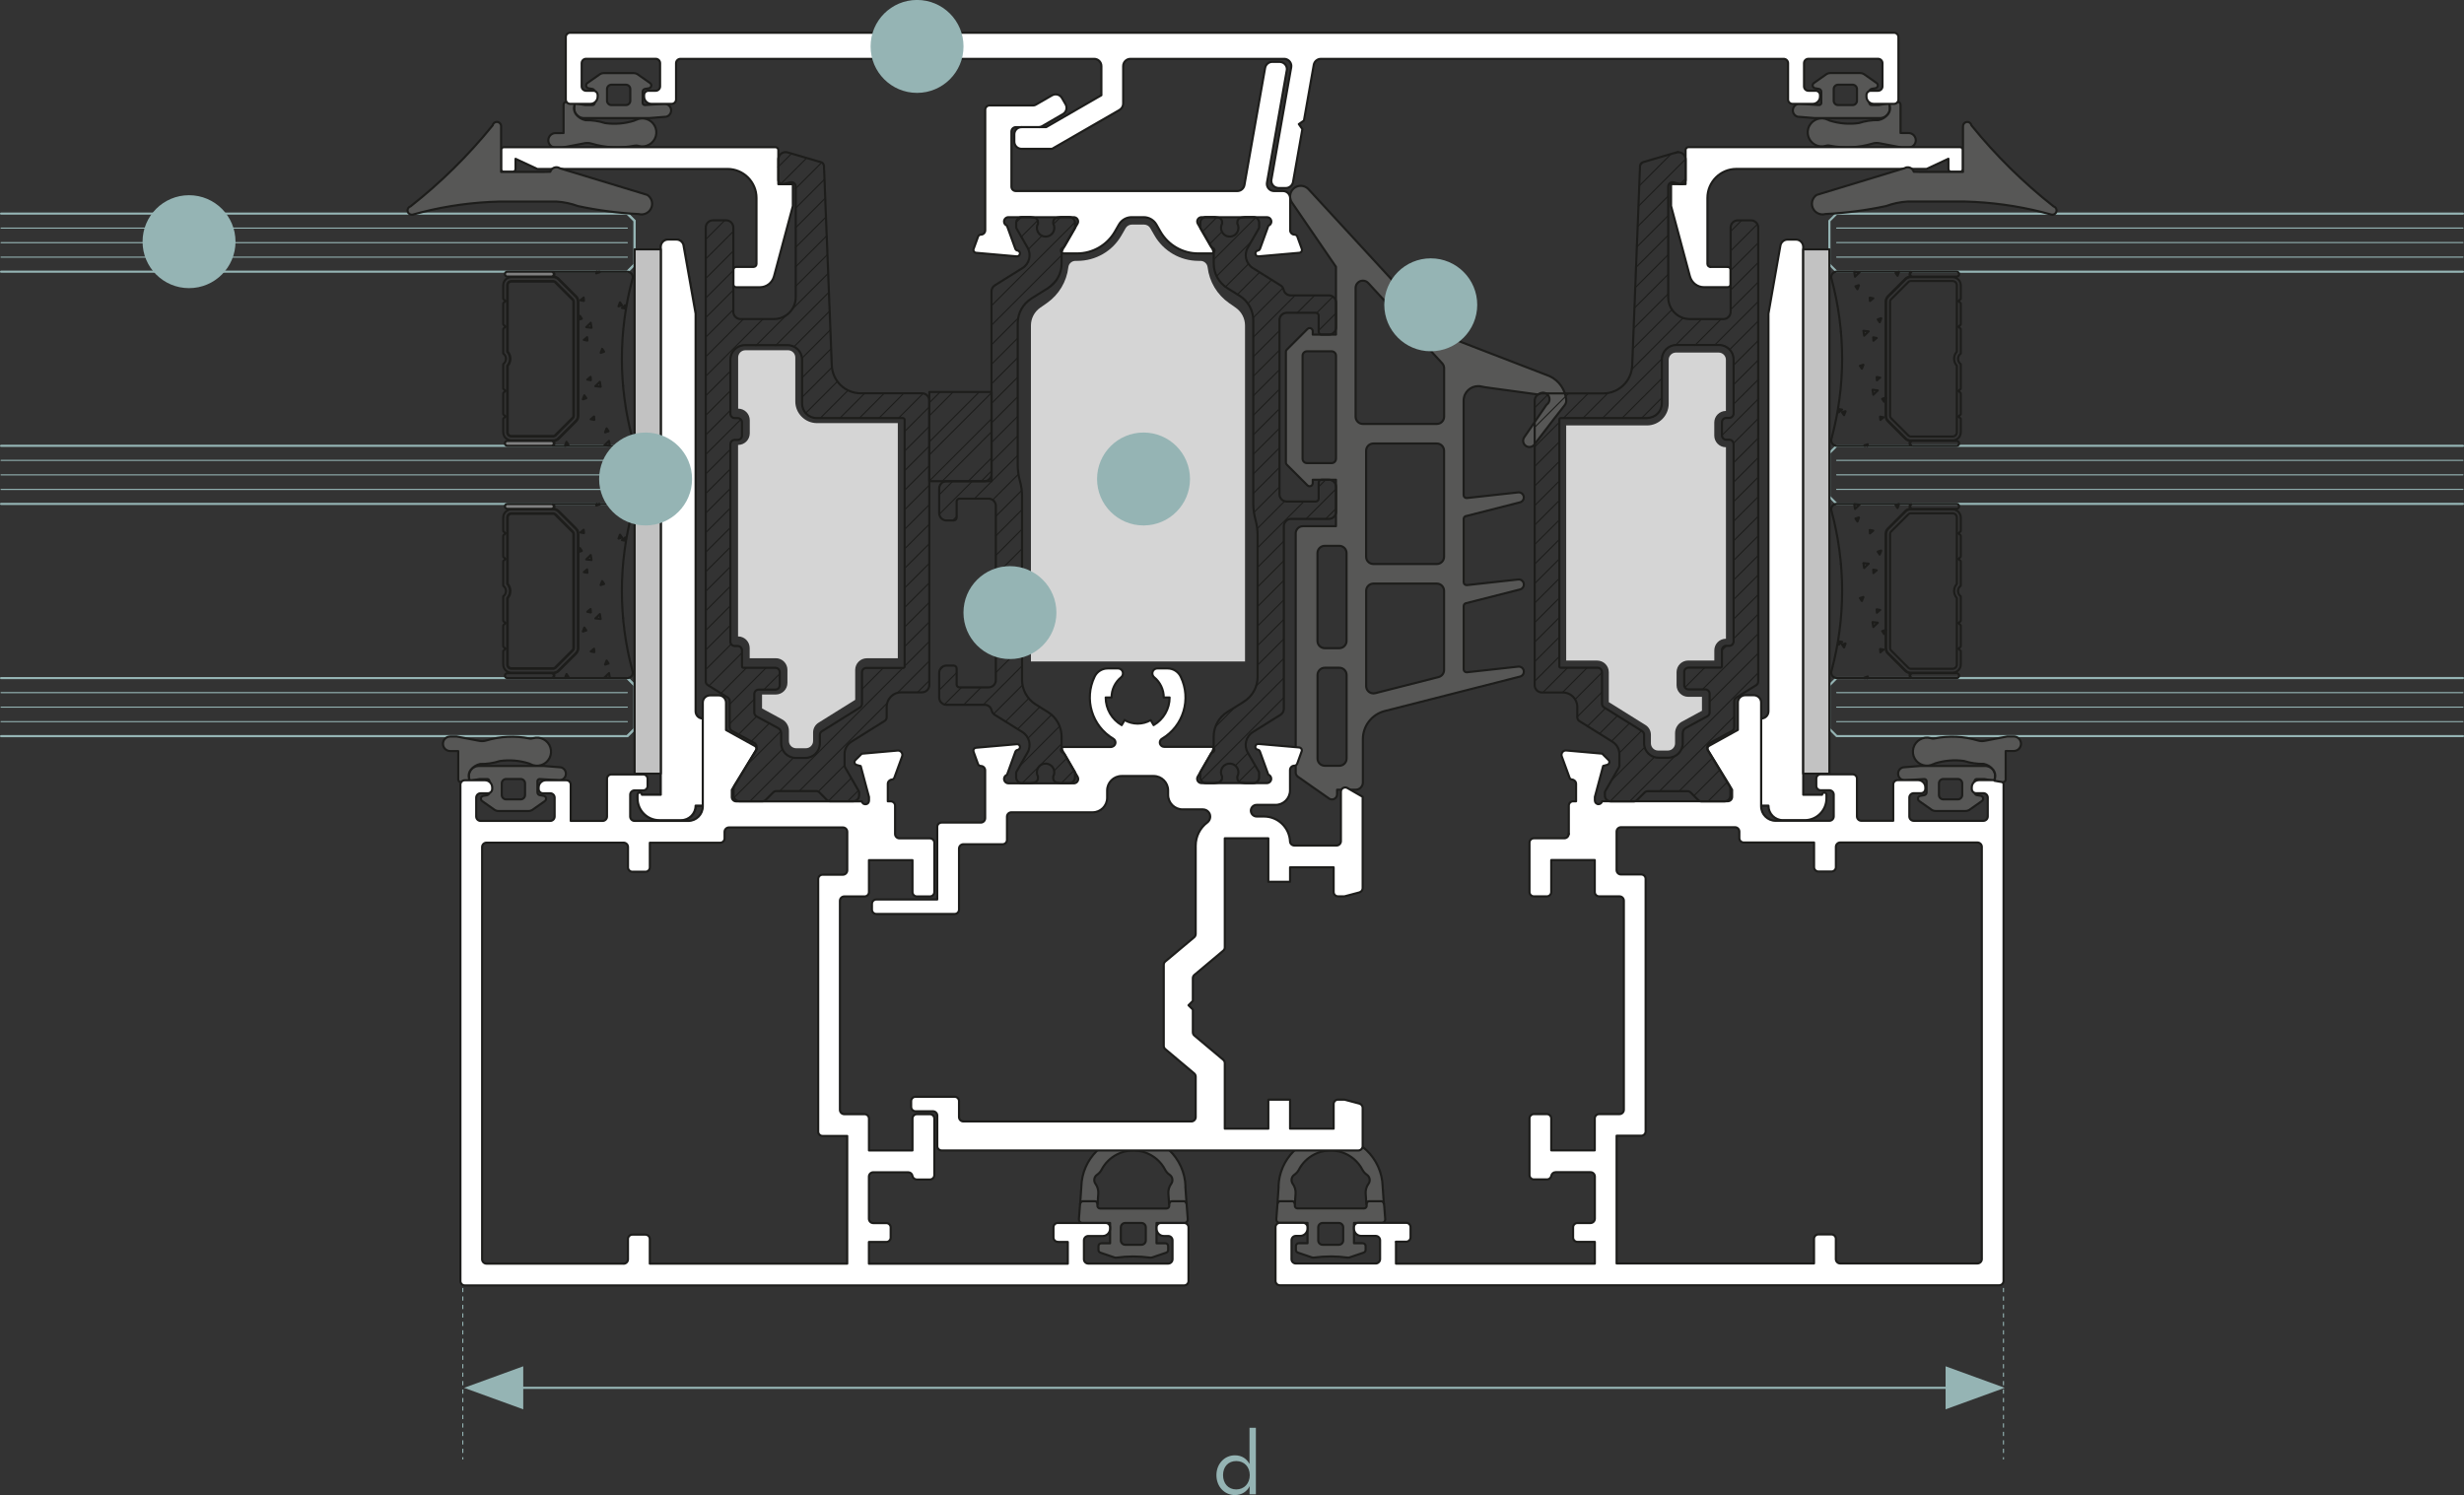 <?xml version="1.0" encoding="UTF-8"?><svg id="Camada_2" xmlns="http://www.w3.org/2000/svg" viewBox="0 0 576.39 349.77"><rect x="0" y="0" width="576.39" height="349.77" fill="#333333" stroke="none"/><defs><style>.cls-1,.cls-2,.cls-3,.cls-4,.cls-5,.cls-6,.cls-7,.cls-8{fill:none;}.cls-1,.cls-2,.cls-5,.cls-6{stroke:#95b4b4;}.cls-1,.cls-4,.cls-6,.cls-7,.cls-8{stroke-width:.5px;}.cls-2{stroke-dasharray:0 0 .99 .99;}.cls-2,.cls-3,.cls-5{stroke-width:.25px;}.cls-3,.cls-4,.cls-5,.cls-6{stroke-linecap:round;}.cls-3,.cls-4,.cls-5,.cls-6,.cls-7{stroke-linejoin:round;}.cls-3,.cls-4,.cls-7,.cls-8{stroke:#1d1d1b;}.cls-9{fill:gray;}.cls-9,.cls-10,.cls-11,.cls-12,.cls-13,.cls-14{stroke-width:0px;}.cls-10{fill:#95b4b4;}.cls-11{fill:#575756;}.cls-12{fill:#d5d5d5;}.cls-13{fill:#c2c2c2;}.cls-14{fill:#fff;}.cls-8{stroke-miterlimit:10;}</style></defs><g id="Camada_1-2"><line class="cls-1" x1="459.02" y1="324.68" x2="118.49" y2="324.68"/><polygon class="cls-10" points="468.96 324.68 455.12 319.64 455.12 329.71 468.96 324.68"/><polygon class="cls-10" points="108.56 324.68 122.4 329.71 122.4 319.64 108.56 324.68"/><line class="cls-2" x1="108.26" y1="301.31" x2="108.26" y2="341.43"/><line class="cls-2" x1="468.66" y1="301.31" x2="468.66" y2="341.43"/><path class="cls-10" d="m284.55,345.11c0-2.65,1.9-4.64,4.31-4.64,1.7,0,2.78.84,3.43,2.03v-8.47h1.49v15.57h-1.49l.04-1.92c-.6,1.23-1.85,2.09-3.45,2.09-2.44,0-4.33-1.98-4.33-4.66Zm7.8,0c0-1.92-1.27-3.3-3.17-3.3s-3.08,1.38-3.08,3.3,1.21,3.34,3.08,3.34,3.17-1.4,3.17-3.34Z"/><path class="cls-4" d="m156.27,56.04c-.94,0-1.7.76-1.7,1.7m3.67-1.7h-1.97m3.64,1.4c-.14-.81-.85-1.4-1.67-1.4m4.48,17.33l-2.81-15.93m2.81,108.96v-93.03m0,93.03c0,.94.76,1.7,1.7,1.7m0,20.38v-20.38m-1.7,20.38h1.7m-5.09,3.4c1.88,0,3.4-1.52,3.4-3.4m-8.49,3.4h5.09m-10.19-5.09c0,2.81,2.28,5.09,5.09,5.09m-5.09-5.94v.85m1.02-.85c0-.28-.23-.51-.51-.51s-.51.23-.51.51m5.43,0h-4.42m4.42-128.19v128.19"/><path class="cls-14" d="m420.12,56.04c.93,0,1.7.75,1.7,1.7v128.18h4.41c0-.28.23-.5.52-.5s.5.23.5.5v.85c0,2.82-2.28,5.1-5.09,5.1h-5.09c-1.88,0-3.39-1.52-3.39-3.4h-1.7v-20.38c.93,0,1.7-.75,1.7-1.69v-93.03l2.8-15.93c.14-.81.85-1.4,1.68-1.4h1.96Z"/><path class="cls-4" d="m421.82,185.93h4.41m1.02,0c0-.28-.23-.5-.5-.5s-.52.23-.52.5m1.02,0v.85m-5.09,5.1c2.82,0,5.09-2.29,5.09-5.1m-5.09,5.1h-5.09m-3.39-3.4c0,1.88,1.51,3.4,3.39,3.4m-3.39-3.4h-1.7m0,0v-20.38m0,0c.93,0,1.7-.75,1.7-1.69m0,0v-93.03m0,0l2.8-15.93m1.68-1.4c-.83,0-1.53.59-1.68,1.4m1.68-1.4h1.96m1.7,1.7c0-.95-.77-1.7-1.7-1.7m1.7,1.7v128.18"/><path class="cls-14" d="m158.24,56.04c.81,0,1.52.59,1.67,1.4l2.82,15.93v93.03c0,.93.75,1.69,1.69,1.69v20.38h-1.69c0,1.88-1.52,3.4-3.4,3.4h-5.09c-2.82,0-5.09-2.29-5.09-5.1v-.85c0-.28.23-.5.5-.5s.52.23.52.5h4.41V57.74c0-.95.77-1.7,1.7-1.7h1.98Z"/><path class="cls-4" d="m156.27,56.04c-.93,0-1.7.75-1.7,1.7m3.68-1.7h-1.98m3.64,1.4c-.14-.81-.85-1.4-1.67-1.4m4.48,17.33l-2.82-15.93m2.82,108.97v-93.03m0,93.03c0,.93.75,1.69,1.69,1.69m0,20.38v-20.38m-1.69,20.38h1.69m-5.09,3.4c1.88,0,3.4-1.52,3.4-3.4m-8.49,3.4h5.09m-10.18-5.1c0,2.82,2.28,5.1,5.09,5.1m-5.09-5.95v.85m1.02-.85c0-.28-.23-.5-.52-.5s-.5.23-.5.5m5.43,0h-4.41m4.41-128.18v128.18"/><path class="cls-6" d="m429.64,49.98h146.5m0,13.58h-146.5m-1.7-11.89l1.7-1.7m-1.7,11.88v-10.19m1.7,11.89l-1.7-1.7m1.7,42.45h146.5m-148.2,1.7l1.7-1.7m-1.7,11.88v-10.19m1.7,11.89l-1.7-1.7m148.2,1.7h-146.5m0,54.33h146.5m-148.2-1.7l1.7,1.7m-1.7-11.88v10.19m1.7-11.89l-1.7,1.7m148.2-1.7h-146.5"/><path class="cls-5" d="m429.64,162.04h146.5m-146.5,6.79h146.5m-146.5-3.4h146.5m-146.5-57.73h146.5m-146.5,6.79h146.5m-146.5-3.4h146.5m-146.5-57.73h146.5m-146.5,6.79h146.5m-146.5-3.4h146.5"/><path class="cls-6" d="m.25,63.56h146.5m1.7-11.89l-1.7-1.7m1.7,11.88v-10.19m-1.7,11.89l1.7-1.7m-1.7,42.45H.25m148.2,1.7l-1.7-1.7m1.7,11.88v-10.19m-1.7,11.89l1.7-1.7M.25,117.89h146.5m0,54.33H.25m148.2-1.7l-1.7,1.7m1.7-11.88v10.19m-1.7-11.89l1.7,1.7M.25,158.64h146.5"/><path class="cls-5" d="m.25,162.04h146.5M.25,165.43h146.5M.25,168.83h146.5M.25,107.7h146.5M.25,111.1h146.5M.25,114.5h146.5M.25,53.37h146.5M.25,56.77h146.5M.25,60.16h146.5"/><path class="cls-6" d="m148.45,51.67l-1.7-1.7m1.7,11.89v-10.19m-1.7,11.88l1.7-1.7m0,44.15l-1.7-1.7m1.7,11.89v-10.19m-1.7,11.89l1.7-1.7m0,54.33l-1.7,1.7m1.7-11.89v10.19m-1.7-11.89l1.7,1.7m-1.7-110.36H.25"/><path class="cls-4" d="m128.99,157.5c.32,0,.57.26.57.57s-.26.57-.57.57h-10.31c-.32,0-.57-.26-.57-.57s.26-.57.57-.57h10.31Zm0,0c.32,0,.57.26.57.57s-.26.57-.57.57h-10.31c-.32,0-.57-.26-.57-.57s.26-.57.57-.57h10.31Zm-10.35-17.58v15.55c0,.55.44.99.99.99h9.81c.2,0,.38-.08.52-.22l4.08-4.08c.14-.14.22-.33.22-.52v-26.74c0-.2-.08-.39-.22-.52l-4.08-4.08c-.14-.14-.33-.22-.52-.22h-9.81c-.55,0-.99.44-.99.99v15.54c.85.93.85,2.36,0,3.29Zm0,0v15.55c0,.55.44.99.99.99h9.81c.2,0,.38-.08.52-.22l4.08-4.08c.14-.14.22-.33.22-.52v-26.74c0-.2-.08-.39-.22-.52l-4.08-4.08c-.14-.14-.33-.22-.52-.22h-9.81c-.55,0-.99.44-.99.99v15.54c.85.93.85,2.36,0,3.29Zm-.92-9.67v-4.97l.51-.51-.51-.51v-3.18c0-1.05.86-1.91,1.91-1.91h9.81c.44,0,.86.17,1.17.48l4.08,4.08c.31.31.48.73.48,1.17v26.74c0,.44-.17.86-.48,1.17l-4.08,4.07c-.31.31-.73.49-1.17.49h-9.81c-1.05,0-1.91-.86-1.91-1.91v-3.18l.51-.51-.51-.51v-4.97l.51-.51-.51-.51v-5.76c.69-.49.84-1.45.35-2.13-.1-.13-.22-.25-.35-.35v-5.76l.51-.51-.51-.51Zm1.04,9.72v15.5c0,.48.39.86.86.86h9.81c.16,0,.32-.06.43-.18l4.08-4.08c.12-.11.18-.27.18-.43v-26.74c0-.16-.06-.32-.18-.43l-4.08-4.08c-.12-.11-.27-.18-.43-.18h-9.81c-.48,0-.86.39-.86.86v15.5c.85.97.85,2.42,0,3.39Zm-1.04-9.72v-4.97l.51-.51-.51-.51v-3.18c0-1.05.86-1.91,1.91-1.91h9.81c.44,0,.86.17,1.17.48l4.08,4.08c.31.31.48.73.48,1.17v26.74c0,.44-.17.86-.48,1.17l-4.08,4.07c-.31.31-.73.49-1.17.49h-9.81c-1.05,0-1.91-.86-1.91-1.91v-3.18l.51-.51-.51-.51v-4.97l.51-.51-.51-.51v-5.76c.69-.49.84-1.45.35-2.13-.1-.13-.22-.25-.35-.35v-5.76l.51-.51-.51-.51Zm.92,9.67v15.55c0,.55.44.99.99.99h9.81c.2,0,.38-.08.52-.22l4.08-4.08c.14-.14.22-.33.22-.52v-26.74c0-.2-.08-.39-.22-.52l-4.08-4.08c-.14-.14-.33-.22-.52-.22h-9.81c-.55,0-.99.44-.99.99v15.54c.85.93.85,2.36,0,3.29Zm0,0v15.55c0,.55.44.99.99.99h9.81c.2,0,.38-.08.52-.22l4.08-4.08c.14-.14.22-.33.22-.52v-26.74c0-.2-.08-.39-.22-.52l-4.08-4.08c-.14-.14-.33-.22-.52-.22h-9.81c-.55,0-.99.44-.99.99v15.54c.85.93.85,2.36,0,3.29Zm-.92-9.67v-4.97l.51-.51-.51-.51v-3.18c0-1.05.86-1.91,1.91-1.91h9.81c.44,0,.86.17,1.17.48l4.08,4.08c.31.31.48.73.48,1.17v26.74c0,.44-.17.86-.48,1.17l-4.08,4.07c-.31.31-.73.49-1.17.49h-9.81c-1.05,0-1.91-.86-1.91-1.91v-3.18l.51-.51-.51-.51v-4.97l.51-.51-.51-.51v-5.76c.69-.49.84-1.45.35-2.13-.1-.13-.22-.25-.35-.35v-5.76l.51-.51-.51-.51Z"/><path class="cls-9" d="m128.99,119.04c.32,0,.57-.26.57-.57s-.26-.57-.57-.57h-10.31c-.32,0-.57.26-.57.57s.26.57.57.57h10.31Z"/><path class="cls-4" d="m118.64,85.58v15.55c0,.55.45.99.99.99h9.8c.2,0,.38-.08.52-.22l4.08-4.08c.14-.14.22-.33.22-.52v-26.74c0-.2-.08-.38-.22-.52l-4.08-4.08c-.14-.14-.33-.22-.52-.22h-9.8c-.55,0-.99.44-.99.99v15.55c.85.93.85,2.36,0,3.29Zm0,0v15.55c0,.55.45.99.99.99h9.8c.2,0,.38-.08.52-.22l4.08-4.08c.14-.14.22-.33.22-.52v-26.74c0-.2-.08-.38-.22-.52l-4.08-4.08c-.14-.14-.33-.22-.52-.22h-9.8c-.55,0-.99.44-.99.99v15.55c.85.93.85,2.36,0,3.29Zm-.92-9.67v-4.97l.51-.51-.51-.51v-3.18c0-1.05.86-1.91,1.91-1.91h9.8c.44,0,.86.17,1.17.48l4.07,4.08c.31.31.49.73.49,1.17v26.74c0,.44-.17.86-.49,1.17l-4.07,4.08c-.31.31-.73.48-1.17.48h-9.8c-1.06,0-1.91-.86-1.91-1.91v-3.18l.51-.51-.51-.51v-4.97l.51-.51-.51-.51v-5.76c.69-.49.84-1.45.35-2.13-.1-.13-.22-.25-.35-.35v-5.76l.51-.51-.51-.51Zm1.04,9.72v15.5c0,.48.39.86.87.86h9.8c.16,0,.32-.06.43-.18l4.08-4.08c.12-.11.18-.27.18-.43v-26.74c0-.16-.06-.32-.18-.43l-4.08-4.08c-.11-.11-.27-.18-.43-.18h-9.8c-.48,0-.87.39-.87.86v15.5c.85.97.85,2.42,0,3.39Zm-1.04-9.72v-4.97l.51-.51-.51-.51v-3.18c0-1.05.86-1.91,1.91-1.91h9.8c.44,0,.86.17,1.17.48l4.07,4.08c.31.31.49.73.49,1.17v26.74c0,.44-.17.86-.49,1.17l-4.07,4.08c-.31.31-.73.48-1.17.48h-9.8c-1.06,0-1.91-.86-1.91-1.91v-3.18l.51-.51-.51-.51v-4.97l.51-.51-.51-.51v-5.76c.69-.49.84-1.45.35-2.13-.1-.13-.22-.25-.35-.35v-5.76l.51-.51-.51-.51Zm.92,9.67v15.55c0,.55.45.99.99.99h9.8c.2,0,.38-.08.52-.22l4.08-4.08c.14-.14.22-.33.22-.52v-26.74c0-.2-.08-.38-.22-.52l-4.08-4.08c-.14-.14-.33-.22-.52-.22h-9.8c-.55,0-.99.44-.99.99v15.55c.85.93.85,2.36,0,3.29Zm0,0v15.55c0,.55.45.99.99.99h9.8c.2,0,.38-.08.52-.22l4.08-4.08c.14-.14.22-.33.22-.52v-26.74c0-.2-.08-.38-.22-.52l-4.08-4.08c-.14-.14-.33-.22-.52-.22h-9.8c-.55,0-.99.44-.99.99v15.55c.85.93.85,2.36,0,3.29Zm-.92-9.67v-4.97l.51-.51-.51-.51v-3.18c0-1.05.86-1.91,1.91-1.91h9.8c.44,0,.86.17,1.17.48l4.07,4.08c.31.31.49.73.49,1.17v26.74c0,.44-.17.86-.49,1.17l-4.07,4.08c-.31.31-.73.48-1.17.48h-9.8c-1.06,0-1.91-.86-1.91-1.91v-3.18l.51-.51-.51-.51v-4.97l.51-.51-.51-.51v-5.76c.69-.49.84-1.45.35-2.13-.1-.13-.22-.25-.35-.35v-5.76l.51-.51-.51-.51Zm11.27,43.13c.32,0,.57-.26.57-.57s-.26-.57-.57-.57h-10.31c-.32,0-.57.26-.57.57s.26.57.57.57h10.31Z"/><path class="cls-9" d="m128.99,103.16c.32,0,.57.26.57.57s-.26.57-.57.57h-10.31c-.32,0-.57-.26-.57-.57s.26-.57.57-.57h10.31Z"/><path class="cls-4" d="m128.99,103.16c.32,0,.57.26.57.57s-.26.57-.57.57h-10.31c-.32,0-.57-.26-.57-.57s.26-.57.57-.57h10.31Z"/><path class="cls-9" d="m128.99,64.7c.32,0,.57-.26.57-.57s-.26-.57-.57-.57h-10.31c-.32,0-.57.26-.57.57s.26.57.57.57h10.31Z"/><path class="cls-4" d="m128.99,64.7c.32,0,.57-.26.57-.57s-.26-.57-.57-.57h-10.31c-.32,0-.57.26-.57.57s.26.57.57.57h10.31Z"/><path class="cls-3" d="m229.54,112.58l2.42-2.42m-11.56,2.42l11.56-11.57m-14.56,5.41l14.56-14.56m-14.56,5.41l5.57-5.57m3.52,20.88l5.47-5.47m-14.56,5.41l14.56-14.56m-14.56,5.41l11.67-11.67m-11.67,2.52l2.52-2.52"/><rect class="cls-4" x="217.4" y="91.7" width="14.56" height="20.88"/><path class="cls-11" d="m437.84,20.8c-.33.06-.57.34-.57.67v2.59c0,.28.23.51.51.51h1.77l2.35-.41.14.71c.02.1.03.21.04.31.07,1.28-.9,2.37-2.18,2.45h-15.36c-.17,0-.35-.01-.52-.04l-3.48-.28c-.69-.18-1.17-.81-1.15-1.52.02-.85.72-1.52,1.57-1.5l4.51.28c.28.04.54-.15.58-.43,0-.03,0-.05,0-.08v-2.59c0-.33-.24-.62-.57-.67l-.89-.15c-.19-.03-.36-.14-.46-.31-.2-.32-.11-.74.21-.94l2.96-2.08c.26-.15.55-.23.85-.23h7c.3,0,.59.08.85.23l2.96,2.08c.16.1.28.27.31.46.06.37-.19.72-.56.78l-.89.15Zm-7.87-.98c-.56,0-1.02.46-1.02,1.02v2.72c0,.56.46,1.02,1.02,1.02h3.4c.56,0,1.02-.46,1.02-1.02v-2.72c0-.56-.46-1.02-1.02-1.02h-3.4Z"/><path class="cls-4" d="m437.84,20.8c-.33.06-.57.34-.57.67v2.59c0,.28.23.51.51.51h1.77l2.35-.41.14.71c.02.1.03.21.04.31.07,1.28-.9,2.37-2.18,2.45h-15.36c-.17,0-.35-.01-.52-.04l-3.48-.28c-.69-.18-1.17-.81-1.15-1.52.02-.85.72-1.52,1.57-1.5l4.51.28c.28.04.54-.15.58-.43,0-.03,0-.05,0-.08v-2.59c0-.33-.24-.62-.57-.67l-.89-.15c-.19-.03-.36-.14-.46-.31-.2-.32-.11-.74.21-.94l2.96-2.08c.26-.15.55-.23.85-.23h7c.3,0,.59.08.85.23l2.96,2.08c.16.1.28.27.31.46.06.37-.19.72-.56.78l-.89.15Zm-7.87-.98c-.56,0-1.02.46-1.02,1.02v2.72c0,.56.46,1.02,1.02,1.02h3.4c.56,0,1.02-.46,1.02-1.02v-2.72c0-.56-.46-1.02-1.02-1.02h-3.4Z"/><path class="cls-11" d="m428.04,28.23c-.14-.04-.27-.1-.39-.18-1.61-.83-3.59-.19-4.42,1.42s-.19,3.59,1.42,4.42c.73.38,1.58.46,2.37.24.31-.11.64-.14.97-.06,3.34.67,6.78.5,10.04-.48.52-.16,1.08-.19,1.62-.08l5.29,1.01h1.51c.94,0,1.7-.76,1.7-1.7s-.76-1.7-1.7-1.7h-1.25c-.21.01-.42,0-.62-.01v-6.6c0-.38-.3-.68-.68-.68-.03,0-.07,0-.1,0l-1.85.32.14.71c.13.66-.03,1.35-.45,1.89-.56.69-1.34,1.17-2.21,1.35-1.56-.03-3.11.2-4.6.69-2.28.32-4.6.13-6.79-.57"/><path class="cls-4" d="m428.04,28.23c-.14-.04-.27-.1-.39-.18-1.61-.83-3.59-.19-4.42,1.42s-.19,3.59,1.42,4.42c.73.38,1.58.46,2.37.24.31-.11.64-.14.97-.06,3.34.67,6.78.5,10.04-.48.52-.16,1.08-.19,1.62-.08l5.29,1.01h1.51c.94,0,1.7-.76,1.7-1.7s-.76-1.7-1.7-1.7h-1.25c-.21.01-.42,0-.62-.01v-6.6c0-.38-.3-.68-.68-.68-.03,0-.07,0-.1,0l-1.85.32.14.71c.13.66-.03,1.35-.45,1.89-.56.69-1.34,1.17-2.21,1.35-1.56-.03-3.11.2-4.6.69-2.28.32-4.6.13-6.79-.57Z"/><path class="cls-11" d="m342.89,120.75l12.67-3.23c.63-.16,1.02-.81.86-1.44-.15-.58-.69-.95-1.28-.89l-12.01,1.32s-.05,0-.07,0c-.37,0-.68-.3-.68-.68v-22.09c0-.25.03-.49.08-.74.4-1.83,2.22-2.99,4.05-2.58.33.07.66.14.99.19l12.14,1.66c.15,0,.29-.04.42-.12.67-.47,1.59-.33,2.09.32.51.67.39,1.63-.28,2.14-.06.04-.11.1-.15.15l-5.16,7.53c-.46.67-.29,1.57.38,2.03.64.44,1.51.3,1.98-.32l4.48-5.85,2.63-3.37c.26-.34.39-.76.35-1.18-.2-2.43-1.68-4.57-3.89-5.6l-24.63-9.5c-.24-.09-.46-.24-.64-.43l-31.12-33.8c-.93-1.01-2.51-1.08-3.52-.14-.91.84-1.07,2.22-.37,3.24l10.3,15.04v15.87h-5.43v-.81c0-.4-.32-.72-.72-.72-.19,0-.38.08-.51.21l-4.85,4.85c-.13.13-.2.3-.2.48v25.93c0,.18.07.35.2.48l4.85,4.85c.28.28.74.28,1.02,0,.13-.14.21-.32.21-.51v-.81h5.43v10.87h-7.72c-.94,0-1.7.76-1.7,1.7v55.92c0,.39.19.75.51.98l7.3,5.11c.54.38,1.28.25,1.66-.29.14-.2.22-.44.22-.68v-1.09h4.33c.94,0,1.7-.76,1.7-1.7v-10.13c0-3.11,2.11-5.81,5.12-6.58l31.64-8.06c.63-.16,1.02-.81.86-1.44-.15-.58-.69-.95-1.28-.89l-12.01,1.32s-.05,0-.07,0c-.37,0-.68-.3-.68-.68v-14.81c0-.31.21-.58.51-.66l12.67-3.22c.63-.16,1.02-.81.86-1.45-.15-.57-.69-.95-1.28-.89l-12.01,1.32s-.05,0-.07,0c-.37,0-.68-.3-.68-.68v-14.81c0-.31.21-.58.51-.66m-31.39-12.41h-5.77c-.56,0-1.02-.46-1.02-1.02v-24.11c0-.56.46-1.02,1.02-1.02h5.77c.56,0,1.02.46,1.02,1.02v24.11c0,.56-.46,1.02-1.02,1.02m3.49,21.06v20.54c0,.94-.76,1.7-1.7,1.7h-3.4c-.94,0-1.7-.76-1.7-1.7v-20.54c0-.94.76-1.7,1.7-1.7h3.4c.94,0,1.7.76,1.7,1.7m6.28,2.55c-.94,0-1.7-.76-1.7-1.7v-24.79c0-.94.76-1.7,1.7-1.7h14.83c.94,0,1.7.76,1.7,1.7v24.79c0,.94-.76,1.7-1.7,1.7h-14.83Zm0,4.58h14.83c.94,0,1.7.76,1.7,1.7v18.52c0,.78-.53,1.45-1.28,1.65l-14.82,3.77c-.14.04-.28.05-.42.05-.94,0-1.7-.76-1.7-1.7v-22.29c0-.94.76-1.7,1.7-1.7m-4.17-39.05v-30.12c0-.48.2-.93.55-1.25.69-.63,1.76-.59,2.4.1l17.3,18.78c.29.31.45.72.45,1.15v11.34c0,.94-.76,1.7-1.7,1.7h-17.3c-.94,0-1.7-.76-1.7-1.7m-8.91,60.44c0-.94.76-1.7,1.7-1.7h3.4c.94,0,1.7.76,1.7,1.7v19.53c0,.94-.76,1.7-1.7,1.7h-3.4c-.94,0-1.7-.76-1.7-1.7v-19.53Z"/><path class="cls-4" d="m342.89,120.75l12.67-3.23c.63-.16,1.02-.81.86-1.44-.15-.58-.69-.95-1.28-.89l-12.01,1.32s-.05,0-.07,0c-.37,0-.68-.3-.68-.68v-22.09c0-.25.03-.49.08-.74.4-1.83,2.22-2.99,4.05-2.58.33.07.66.14.99.19l12.14,1.66c.15,0,.29-.04.42-.12.67-.47,1.59-.33,2.09.32.51.67.39,1.63-.28,2.14-.06.04-.11.1-.15.15l-5.16,7.53c-.46.67-.29,1.57.38,2.03.64.44,1.51.3,1.98-.32l4.48-5.85,2.63-3.37c.26-.34.39-.76.35-1.18-.2-2.43-1.68-4.57-3.89-5.6l-24.63-9.5c-.24-.09-.46-.24-.64-.43l-31.12-33.8c-.93-1.01-2.51-1.08-3.52-.14-.91.84-1.07,2.22-.37,3.24l10.3,15.04v15.87h-5.43v-.81c0-.4-.32-.72-.72-.72-.19,0-.38.08-.51.21l-4.85,4.85c-.13.13-.2.3-.2.48v25.93c0,.18.07.35.2.48l4.85,4.85c.28.28.74.28,1.02,0,.13-.14.21-.32.21-.51v-.81h5.43v10.87h-7.72c-.94,0-1.7.76-1.7,1.7v55.92c0,.39.19.75.51.98l7.3,5.11c.54.38,1.28.25,1.66-.29.14-.2.22-.44.22-.68v-1.09h4.33c.94,0,1.7-.76,1.7-1.7v-10.13c0-3.11,2.11-5.81,5.12-6.58l31.64-8.06c.63-.16,1.02-.81.86-1.44-.15-.58-.69-.95-1.28-.89l-12.01,1.32s-.05,0-.07,0c-.37,0-.68-.3-.68-.68v-14.81c0-.31.21-.58.51-.66l12.67-3.22c.63-.16,1.02-.81.86-1.45-.15-.57-.69-.95-1.28-.89l-12.01,1.32s-.05,0-.07,0c-.37,0-.68-.3-.68-.68v-14.81c0-.31.21-.58.51-.66Zm-31.39-12.41h-5.77c-.56,0-1.02-.46-1.02-1.02v-24.11c0-.56.46-1.02,1.02-1.02h5.77c.56,0,1.02.46,1.02,1.02v24.11c0,.56-.46,1.02-1.02,1.02m3.49,21.06v20.54c0,.94-.76,1.7-1.7,1.7h-3.4c-.94,0-1.7-.76-1.7-1.7v-20.54c0-.94.76-1.7,1.7-1.7h3.4c.94,0,1.7.76,1.7,1.7m6.28,2.55c-.94,0-1.7-.76-1.7-1.7v-24.79c0-.94.76-1.7,1.7-1.7h14.83c.94,0,1.7.76,1.7,1.7v24.79c0,.94-.76,1.7-1.7,1.7h-14.83Zm0,4.58h14.83c.94,0,1.7.76,1.7,1.7v18.52c0,.78-.53,1.45-1.28,1.65l-14.82,3.77c-.14.04-.28.05-.42.05-.94,0-1.7-.76-1.7-1.7v-22.29c0-.94.76-1.7,1.7-1.7m-4.17-39.05v-30.12c0-.48.2-.93.55-1.25.69-.63,1.76-.59,2.4.1l17.3,18.78c.29.31.45.72.45,1.15v11.34c0,.94-.76,1.7-1.7,1.7h-17.3c-.94,0-1.7-.76-1.7-1.7m-8.91,60.44c0-.94.76-1.7,1.7-1.7h3.4c.94,0,1.7.76,1.7,1.7v19.53c0,.94-.76,1.7-1.7,1.7h-3.4c-.94,0-1.7-.76-1.7-1.7v-19.53Z"/><path class="cls-11" d="m138.55,20.8c.33.06.57.34.57.67v2.59c0,.28-.23.51-.51.51h-1.77l-2.35-.41-.14.71c-.25,1.26.57,2.47,1.83,2.72.1.02.21.03.31.04h15.36c.17,0,.35-.01.52-.04l3.48-.28c.82-.21,1.32-1.05,1.1-1.87-.18-.69-.81-1.16-1.52-1.15l-4.51.28s-.05,0-.08,0c-.28,0-.51-.23-.51-.51v-2.59c0-.33.24-.62.57-.67l.89-.15c.37-.06.62-.41.56-.78-.03-.19-.14-.36-.31-.46l-2.96-2.08c-.26-.15-.55-.23-.85-.23h-7c-.3,0-.59.08-.85.23l-2.96,2.08c-.32.2-.41.62-.21.94.1.16.27.28.46.31l.89.15Zm7.87-.98c.56,0,1.02.46,1.02,1.02v2.72c0,.56-.46,1.02-1.02,1.02h-3.4c-.56,0-1.02-.46-1.02-1.02v-2.72c0-.56.46-1.02,1.02-1.02h3.4Z"/><path class="cls-4" d="m138.55,20.8c.33.06.57.34.57.67v2.59c0,.28-.23.51-.51.51h-1.77l-2.35-.41-.14.71c-.25,1.26.57,2.47,1.83,2.72.1.02.21.03.31.04h15.36c.17,0,.35-.01.52-.04l3.48-.28c.82-.21,1.32-1.05,1.1-1.87-.18-.69-.81-1.16-1.52-1.15l-4.51.28s-.05,0-.08,0c-.28,0-.51-.23-.51-.51v-2.59c0-.33.24-.62.57-.67l.89-.15c.37-.06.62-.41.56-.78-.03-.19-.14-.36-.31-.46l-2.96-2.08c-.26-.15-.55-.23-.85-.23h-7c-.3,0-.59.08-.85.23l-2.96,2.08c-.32.2-.41.62-.21.94.1.16.27.28.46.31l.89.15Zm7.87-.98c.56,0,1.02.46,1.02,1.02v2.72c0,.56-.46,1.02-1.02,1.02h-3.4c-.56,0-1.02-.46-1.02-1.02v-2.72c0-.56.46-1.02,1.02-1.02h3.4Z"/><path class="cls-11" d="m148.74,28.05c-.12.08-.25.14-.39.18-2.19.69-4.51.89-6.79.57-1.48-.48-3.04-.71-4.6-.68-.87-.18-1.65-.66-2.2-1.35-.41-.53-.58-1.22-.45-1.89l.14-.71-1.85-.32c-.37-.06-.72.2-.77.57,0,.03,0,.07,0,.1v6.6c-.21.02-.42.03-.62.01h-1.25c-.94,0-1.7.76-1.7,1.7,0,.94.76,1.7,1.7,1.7h1.51s5.29-1.02,5.29-1.02c.54-.1,1.09-.07,1.62.09,3.25.98,6.7,1.15,10.03.48.32-.07.66-.05.97.06,1.75.48,3.55-.54,4.04-2.29.48-1.75-.54-3.55-2.29-4.03-.79-.22-1.64-.13-2.37.24"/><path class="cls-4" d="m148.74,28.05c-.12.08-.25.14-.39.18-2.19.69-4.51.89-6.79.57-1.48-.48-3.04-.71-4.6-.68-.87-.18-1.65-.66-2.2-1.35-.41-.53-.58-1.22-.45-1.89l.14-.71-1.85-.32c-.37-.06-.72.2-.77.57,0,.03,0,.07,0,.1v6.6c-.21.02-.42.03-.62.01h-1.25c-.94,0-1.7.76-1.7,1.7,0,.94.76,1.7,1.7,1.7h1.51s5.29-1.02,5.29-1.02c.54-.1,1.09-.07,1.62.09,3.25.98,6.7,1.15,10.03.48.32-.07.66-.05.97.06,1.75.48,3.55-.54,4.04-2.29.48-1.75-.54-3.55-2.29-4.03-.79-.22-1.64-.13-2.37.24Z"/><path class="cls-11" d="m462.46,186.03c-.33-.06-.57-.34-.57-.67v-2.59c0-.28.23-.51.51-.51h1.77l2.35.41.14-.71c.25-1.26-.57-2.47-1.83-2.72-.1-.02-.21-.03-.31-.04h-15.36c-.17,0-.35.01-.52.04l-3.48.28c-.82.21-1.32,1.05-1.1,1.87.18.69.81,1.16,1.52,1.15l4.51-.28s.05,0,.08,0c.28,0,.51.23.51.51v2.59c0,.33-.24.62-.57.67l-.89.15c-.37.06-.62.41-.56.78.03.19.14.36.31.46l2.96,2.08c.26.15.55.23.85.23h7c.3,0,.59-.08.85-.23l2.96-2.08c.32-.2.41-.62.21-.94-.1-.16-.27-.28-.46-.31l-.89-.15Zm-7.87.98c-.56,0-1.02-.46-1.02-1.02v-2.72c0-.56.46-1.02,1.02-1.02h3.4c.56,0,1.02.46,1.02,1.02v2.72c0,.56-.46,1.02-1.02,1.02h-3.4Z"/><path class="cls-4" d="m462.46,186.03c-.33-.06-.57-.34-.57-.67v-2.59c0-.28.23-.51.51-.51h1.77l2.35.41.14-.71c.25-1.26-.57-2.47-1.83-2.72-.1-.02-.21-.03-.31-.04h-15.36c-.17,0-.35.01-.52.04l-3.48.28c-.82.21-1.32,1.05-1.1,1.87.18.69.81,1.16,1.52,1.15l4.51-.28s.05,0,.08,0c.28,0,.51.23.51.51v2.59c0,.33-.24.62-.57.67l-.89.15c-.37.06-.62.41-.56.78.03.19.14.36.31.46l2.96,2.08c.26.15.55.23.85.23h7c.3,0,.59-.08.85-.23l2.96-2.08c.32-.2.41-.62.21-.94-.1-.16-.27-.28-.46-.31l-.89-.15Zm-7.87.98c-.56,0-1.02-.46-1.02-1.02v-2.72c0-.56.46-1.02,1.02-1.02h3.4c.56,0,1.02.46,1.02,1.02v2.72c0,.56-.46,1.02-1.02,1.02h-3.4Z"/><path class="cls-11" d="m319.05,282.72c.36,0,.65-.29.65-.65,0-.02,0-.03,0-.05l-.02-.32s0-.03,0-.05c0-.36.29-.64.65-.64h2.79c.34,0,.62.26.64.59l.28,3.63s0,.04,0,.06c0,.45-.36.81-.81.81h-6.5v4.75h2.04c.38,0,.68.3.68.68v.88c0,.29-.19.55-.46.64l-3.3,1.12c-.15.05-.31.07-.47.04-2.6-.36-5.24-.36-7.85,0-.16.02-.32,0-.47-.04l-3.3-1.12c-.27-.09-.46-.35-.46-.64v-.88c0-.38.3-.68.68-.68h2.04v-4.75h-6.5s-.04,0-.06,0c-.44-.03-.78-.42-.74-.87l.28-3.63c.03-.34.31-.59.64-.59h2.79s.03,0,.05,0c.36.03.62.34.59.69l-.02.32c-.03.35.24.66.59.69.02,0,.03,0,.05,0h15.52Zm-9.66,3.39c-.56,0-1.02.46-1.02,1.02v3.06c0,.56.46,1.02,1.02,1.02h3.8c.56,0,1.02-.46,1.02-1.02v-3.06c0-.56-.46-1.02-1.02-1.02h-3.8Z"/><path class="cls-4" d="m319.05,282.72c.36,0,.65-.29.65-.65,0-.02,0-.03,0-.05l-.02-.32s0-.03,0-.05c0-.36.29-.64.65-.64h2.79c.34,0,.62.26.64.59l.28,3.63s0,.04,0,.06c0,.45-.36.81-.81.81h-6.5v4.75h2.04c.38,0,.68.3.68.68v.88c0,.29-.19.55-.46.64l-3.3,1.12c-.15.05-.31.07-.47.04-2.6-.36-5.24-.36-7.85,0-.16.02-.32,0-.47-.04l-3.3-1.12c-.27-.09-.46-.35-.46-.64v-.88c0-.38.3-.68.68-.68h2.04v-4.75h-6.5s-.04,0-.06,0c-.44-.03-.78-.42-.74-.87l.28-3.63c.03-.34.31-.59.64-.59h2.79s.03,0,.05,0c.36.03.62.34.59.69l-.02.32c-.03.35.24.66.59.69.02,0,.03,0,.05,0h15.52Zm-9.66,3.39c-.56,0-1.02.46-1.02,1.02v3.06c0,.56.46,1.02,1.02,1.02h3.8c.56,0,1.02-.46,1.02-1.02v-3.06c0-.56-.46-1.02-1.02-1.02h-3.8Z"/><path class="cls-11" d="m299.1,277.61l-.27,4c.03-.34.31-.59.64-.59h2.84c.35.03.62.34.59.69l.17-2.48c.05-.81-.18-1.62-.66-2.28,0-.01-.02-.03-.03-.04-.46-.69-.28-1.63.41-2.09.4-.27.74-.63.98-1.05.81-1.61,2.12-2.91,3.72-3.72,4.14-2.08,9.19-.42,11.27,3.72.24.42.58.78.98,1.05.01,0,.03.02.04.03.67.49.83,1.43.34,2.1-.48.66-.71,1.47-.66,2.28l.17,2.48s0-.03,0-.05c0-.36.29-.64.65-.64h2.79c.34,0,.62.26.64.59l-.27-4c-.17-6.73-5.77-12.04-12.5-11.87-6.48.17-11.7,5.38-11.87,11.87"/><path class="cls-4" d="m299.1,277.61l-.27,4c.03-.34.31-.59.64-.59h2.84c.35.03.62.34.59.69l.17-2.48c.05-.81-.18-1.62-.66-2.28,0-.01-.02-.03-.03-.04-.46-.69-.28-1.63.41-2.09.4-.27.74-.63.98-1.05.81-1.61,2.12-2.91,3.72-3.72,4.14-2.08,9.19-.42,11.27,3.72.24.42.58.78.98,1.05.01,0,.03.02.04.03.67.49.83,1.43.34,2.1-.48.66-.71,1.47-.66,2.28l.17,2.48s0-.03,0-.05c0-.36.29-.64.65-.64h2.79c.34,0,.62.26.64.59l-.27-4c-.17-6.73-5.77-12.04-12.5-11.87-6.48.17-11.7,5.38-11.87,11.87Z"/><path class="cls-4" d="m447.4,119.04c-.32,0-.57-.26-.57-.58s.26-.57.57-.57h10.31c.32,0,.57.26.57.57s-.26.58-.57.58h-10.31Zm0,38.46c-.32,0-.57.26-.57.57s.26.57.57.57h10.31c.32,0,.57-.26.57-.57s-.26-.57-.57-.57h-10.31Zm10.35-17.58v15.55c0,.55-.44.99-.99.99h-9.81c-.2,0-.38-.08-.52-.22l-4.08-4.08c-.14-.14-.22-.33-.22-.52v-26.74c0-.2.08-.39.22-.52l4.08-4.08c.14-.14.33-.22.52-.22h9.81c.55,0,.99.44.99.99v15.54c-.85.93-.85,2.36,0,3.29Zm0,0v15.55c0,.55-.44.99-.99.99h-9.81c-.2,0-.38-.08-.52-.22l-4.08-4.08c-.14-.14-.22-.33-.22-.52v-26.74c0-.2.08-.39.22-.52l4.08-4.08c.14-.14.33-.22.52-.22h9.81c.55,0,.99.44.99.99v15.54c-.85.93-.85,2.36,0,3.29Zm.92-9.67v-4.97l-.51-.51.51-.51v-3.18c0-1.05-.86-1.91-1.91-1.91h-9.81c-.44,0-.86.17-1.17.48l-4.08,4.08c-.31.31-.49.73-.49,1.17v26.74c0,.44.17.86.49,1.17l4.08,4.07c.31.31.73.49,1.17.49h9.81c1.05,0,1.91-.86,1.91-1.91v-3.18l-.51-.51.51-.51v-4.97l-.51-.51.51-.51v-5.76c-.69-.49-.84-1.45-.35-2.13.1-.13.22-.25.35-.35v-5.76l-.51-.51.51-.51Z"/><path class="cls-7" d="m447.04,158.64c-.35-.23-.45-.71-.21-1.06.02-.03.04-.06.07-.09-.45-.01-.88-.2-1.2-.52l-4.08-4.08c-.34-.34-.52-.79-.52-1.26v-26.74c0-.47.19-.92.52-1.26l4.08-4.08c.32-.32.75-.51,1.2-.52-.28-.31-.26-.8.06-1.08.03-.03.06-.05.09-.07h-17.41c-.15,0-.3.03-.45.08-.66.25-.99.98-.74,1.64,3.29,12.22,3.29,25.09,0,37.3-.06.14-.08.3-.08.45,0,.7.57,1.27,1.27,1.27h17.41Z"/><path class="cls-4" d="m447.4,64.71c-.32,0-.57-.26-.57-.57s.26-.58.57-.58h10.31c.32,0,.57.26.57.58s-.26.57-.57.57h-10.31Zm0,38.46c-.32,0-.57.26-.57.57s.26.57.57.57h10.31c.32,0,.57-.26.57-.57s-.26-.57-.57-.57h-10.31Zm10.35-17.58v15.54c0,.55-.44.99-.99.99h-9.81c-.2,0-.38-.08-.52-.22l-4.08-4.08c-.14-.14-.22-.33-.22-.52v-26.74c0-.2.08-.39.22-.52l4.08-4.08c.14-.14.33-.22.52-.22h9.81c.55,0,.99.45.99.99v15.54c-.85.93-.85,2.36,0,3.29Zm0,0v15.54c0,.55-.44.99-.99.99h-9.81c-.2,0-.38-.08-.52-.22l-4.08-4.08c-.14-.14-.22-.33-.22-.52v-26.74c0-.2.08-.39.22-.52l4.08-4.08c.14-.14.33-.22.52-.22h9.81c.55,0,.99.45.99.99v15.54c-.85.93-.85,2.36,0,3.29Zm.92-9.67v-4.97l-.51-.51.51-.51v-3.18c0-1.05-.86-1.91-1.91-1.91h-9.81c-.44,0-.86.17-1.17.48l-4.08,4.08c-.31.31-.49.73-.49,1.17v26.74c0,.44.17.86.49,1.17l4.08,4.07c.31.31.73.49,1.17.49h9.81c1.05,0,1.91-.86,1.91-1.91v-3.18l-.51-.51.51-.51v-4.96l-.51-.51.51-.51v-5.76c-.69-.49-.84-1.45-.35-2.13.1-.13.22-.25.35-.35v-5.76l-.51-.51.51-.51Zm-15.25,42.25l.78-.26m-10.16,3.41l.78-.26m4.43,7.99l.78-.26m-9.4,3.16h.02m4.43,7.98l.78-.26m4.43,7.98l.78-.26m-10.16,3.41l.78-.26m4.43,7.99l.78-.26m-5.56-6.82l-.43-.64m5.31,7.87l-.1-.15m-.6-17.95l-.43-.64m5.64,8.37l-.43-.64m-5.81-25.67l-.43-.64m5.64,8.37l-.43-.64m4.61-10.23l-.43-.64m-8.95,3.79l.35-.91m-4.19,10.91v-.04m13.22-13.11l.35-.91m-4.52,11.78l.35-.91m-4.52,11.78l.35-.91m-4.52,11.78l.35-.91m9.03-2.24l.35-.91m-4.33,11.28l.16-.41m-3-39.2l-.18-1.14m2.32,14.95l-.18-1.15m2.32,14.96l-.18-1.15m-4.23-27.61l1.18.14m.91,13.66l1.23.14m.91,13.66l1.23.14m-5.33-26.61l1.05-1.01m1.09,14.82l1.05-1.01m1.09,14.82l1.05-1.01m-1.87-21.69l.81.15m0,9.13l.81.15m0,9.13l.81.15m0,9.13l.81.15m-10.54-1.95l.81.15m-.75.63l-.07-.77m7.36-25.27l-.07-.77m.88,10.06l-.07-.77m.88,10.05l-.07-.77m.88,10.05l-.07-.77m-2.37-27.07l.74-.62m.07,9.9l.74-.63m.07,9.9l.74-.63m-9.66,8.11l.74-.63m8.99,2.42l.74-.62"/><path class="cls-7" d="m447.04,104.31c-.35-.23-.45-.71-.21-1.06.02-.03.04-.06.07-.09-.45-.01-.88-.2-1.2-.52l-4.08-4.08c-.34-.34-.52-.79-.52-1.26v-26.74c0-.47.19-.92.52-1.26l4.08-4.08c.32-.32.75-.51,1.2-.52-.28-.31-.26-.8.06-1.08.03-.03.06-.05.09-.07h-17.41c-.15,0-.3.03-.45.08-.66.25-.99.98-.74,1.64,3.29,12.22,3.29,25.09,0,37.3-.06.14-.08.3-.08.45,0,.7.57,1.27,1.27,1.27h17.41Z"/><path class="cls-4" d="m443.42,63.83l.78-.26m-10.16,3.41l.78-.26m4.43,7.99l.78-.26m-9.4,3.16h.02m4.43,7.98l.78-.26m4.43,7.98l.78-.26m-10.16,3.41l.78-.26m4.43,7.99l.78-.26m-5.56-6.82l-.43-.64m5.31,7.87l-.1-.15m-.6-17.95l-.43-.64m5.64,8.37l-.43-.64m-5.81-25.67l-.43-.64m5.64,8.37l-.43-.64m4.61-10.23l-.43-.64m-8.95,3.79l.35-.91m-4.19,10.91v-.04m13.22-13.11l.35-.91m-4.52,11.78l.35-.91m-4.52,11.78l.35-.91m-4.52,11.78l.35-.91m9.03-2.24l.35-.91m-4.33,11.28l.16-.41m-3-39.2l-.18-1.15m2.32,14.95l-.18-1.15m2.32,14.96l-.18-1.15m-4.23-27.61l1.18.14m.91,13.66l1.23.14m.91,13.66l1.23.14m-5.33-26.61l1.05-1.01m1.09,14.82l1.05-1.01m1.09,14.82l1.05-1.01m-1.87-21.69l.81.15m0,9.13l.81.15m0,9.13l.81.15m0,9.13l.81.15m-10.54-1.95l.81.15m-.75.63l-.07-.77m7.36-25.27l-.07-.77m.88,10.05l-.07-.77m.88,10.05l-.07-.77m.88,10.05l-.07-.77m-2.37-27.07l.74-.62m.07,9.9l.74-.63m.07,9.9l.74-.63m-9.66,8.11l.74-.63m8.99,2.42l.74-.62"/><path class="cls-11" d="m113.93,186.03c.33-.06.57-.34.57-.67v-2.59c0-.28-.23-.51-.51-.51h-1.77l-2.35.41-.14-.71c-.02-.1-.03-.21-.04-.31-.07-1.28.9-2.37,2.18-2.45h15.36c.17,0,.35.01.52.04l3.48.28c.69.18,1.16.81,1.15,1.52-.02.85-.72,1.52-1.57,1.5l-4.51-.28c-.28-.04-.54.15-.58.43,0,.03,0,.05,0,.08v2.59c0,.33.24.62.57.67l.89.15c.19.03.36.14.46.31.2.32.11.74-.21.94l-2.96,2.08c-.26.15-.55.23-.85.23h-7c-.3,0-.59-.08-.85-.23l-2.96-2.08c-.16-.1-.28-.27-.31-.46-.06-.37.19-.72.56-.78l.89-.15Zm7.87.98c.56,0,1.02-.46,1.02-1.02v-2.72c0-.56-.46-1.02-1.02-1.02h-3.4c-.56,0-1.02.46-1.02,1.02v2.72c0,.56.46,1.02,1.02,1.02h3.4Z"/><path class="cls-4" d="m113.93,186.03c.33-.06.57-.34.57-.67v-2.59c0-.28-.23-.51-.51-.51h-1.77l-2.35.41-.14-.71c-.02-.1-.03-.21-.04-.31-.07-1.28.9-2.37,2.18-2.45h15.36c.17,0,.35.01.52.04l3.48.28c.69.18,1.16.81,1.15,1.52-.02.85-.72,1.52-1.57,1.5l-4.51-.28c-.28-.04-.54.15-.58.43,0,.03,0,.05,0,.08v2.59c0,.33.24.62.57.67l.89.15c.19.03.36.14.46.31.2.32.11.74-.21.94l-2.96,2.08c-.26.15-.55.23-.85.23h-7c-.3,0-.59-.08-.85-.23l-2.96-2.08c-.16-.1-.28-.27-.31-.46-.06-.37.19-.72.56-.78l.89-.15Zm7.87.98c.56,0,1.02-.46,1.02-1.02v-2.72c0-.56-.46-1.02-1.02-1.02h-3.4c-.56,0-1.02.46-1.02,1.02v2.72c0,.56.46,1.02,1.02,1.02h3.4Z"/><path class="cls-11" d="m123.73,178.6c.14.04.27.11.39.18,1.61.83,3.59.19,4.42-1.42.83-1.61.19-3.59-1.42-4.42-.73-.38-1.58-.46-2.37-.24-.31.11-.64.14-.97.06-3.34-.67-6.78-.5-10.04.48-.52.16-1.08.19-1.62.08l-5.29-1.01h-1.51c-.94,0-1.7.76-1.7,1.7,0,.94.76,1.7,1.7,1.7h1.25c.21-.01.42,0,.62.01v6.6c0,.38.3.68.68.68.03,0,.07,0,.1,0l1.85-.32-.14-.71c-.13-.66.03-1.35.45-1.89.56-.69,1.34-1.17,2.2-1.35,1.56.03,3.12-.2,4.6-.69,2.28-.32,4.6-.13,6.79.57"/><path class="cls-4" d="m123.73,178.6c.14.04.27.11.39.18,1.61.83,3.59.19,4.42-1.42.83-1.61.19-3.59-1.42-4.42-.73-.38-1.58-.46-2.37-.24-.31.11-.64.14-.97.06-3.34-.67-6.78-.5-10.04.48-.52.16-1.08.19-1.62.08l-5.29-1.01h-1.51c-.94,0-1.7.76-1.7,1.7,0,.94.76,1.7,1.7,1.7h1.25c.21-.01.42,0,.62.01v6.6c0,.38.3.68.68.68.03,0,.07,0,.1,0l1.85-.32-.14-.71c-.13-.66.03-1.35.45-1.89.56-.69,1.34-1.17,2.2-1.35,1.56.03,3.12-.2,4.6-.69,2.28-.32,4.6-.13,6.79.57Z"/><path class="cls-11" d="m257.35,282.72s-.03,0-.05,0c-.35-.03-.62-.34-.59-.69l.02-.32c.03-.36-.24-.67-.59-.69-.02,0-.03,0-.05,0h-2.79c-.34,0-.62.26-.64.59l-.28,3.63c-.03.45.3.83.74.87.02,0,.04,0,.06,0h6.5v4.75h-2.04c-.38,0-.68.3-.68.68v.88c0,.29.18.55.46.64l3.29,1.12c.15.05.31.07.47.04,2.6-.36,5.24-.36,7.85,0,.16.02.32,0,.47-.04l3.3-1.12c.27-.09.46-.35.46-.64v-.88c0-.38-.3-.68-.68-.68h-2.04v-4.75h6.5c.45,0,.81-.36.81-.81,0-.02,0-.04,0-.06l-.28-3.63c-.03-.34-.31-.59-.64-.59h-2.79c-.36,0-.64.29-.64.64,0,.02,0,.03,0,.05l.02.32s0,.03,0,.05c0,.36-.29.65-.65.65h-15.52Zm9.66,3.39c.56,0,1.02.46,1.02,1.02v3.06c0,.56-.46,1.02-1.02,1.02h-3.8c-.56,0-1.02-.46-1.02-1.02v-3.06c0-.56.46-1.02,1.02-1.02h3.8Z"/><path class="cls-4" d="m257.35,282.72s-.03,0-.05,0c-.35-.03-.62-.34-.59-.69l.02-.32c.03-.36-.24-.67-.59-.69-.02,0-.03,0-.05,0h-2.79c-.34,0-.62.26-.64.59l-.28,3.63c-.03.45.3.83.74.87.02,0,.04,0,.06,0h6.5v4.75h-2.04c-.38,0-.68.3-.68.68v.88c0,.29.18.55.46.64l3.29,1.12c.15.05.31.07.47.04,2.6-.36,5.24-.36,7.85,0,.16.02.32,0,.47-.04l3.3-1.12c.27-.09.46-.35.46-.64v-.88c0-.38-.3-.68-.68-.68h-2.04v-4.75h6.5c.45,0,.81-.36.81-.81,0-.02,0-.04,0-.06l-.28-3.63c-.03-.34-.31-.59-.64-.59h-2.79c-.36,0-.64.29-.64.64,0,.02,0,.03,0,.05l.02.32s0,.03,0,.05c0,.36-.29.65-.65.65h-15.52Zm9.66,3.39c.56,0,1.02.46,1.02,1.02v3.06c0,.56-.46,1.02-1.02,1.02h-3.8c-.56,0-1.02-.46-1.02-1.02v-3.06c0-.56.46-1.02,1.02-1.02h3.8Z"/><path class="cls-11" d="m277.29,277.61l.27,4c-.03-.34-.31-.59-.64-.59h-2.79c-.36,0-.65.29-.65.64,0,.02,0,.03,0,.05l-.17-2.48c-.05-.81.18-1.62.66-2.28.49-.67.34-1.61-.34-2.1-.01,0-.03-.02-.04-.03-.4-.27-.74-.63-.98-1.05-2.08-4.14-7.13-5.81-11.27-3.72-1.61.81-2.91,2.12-3.72,3.72-.24.42-.58.78-.98,1.05-.69.46-.87,1.4-.41,2.09,0,.01.02.03.03.04.48.66.71,1.47.66,2.28l-.17,2.48c.03-.36-.24-.67-.59-.69h-2.84c-.34,0-.62.26-.64.59l.27-4c.17-6.49,5.39-11.7,11.87-11.87,6.73-.17,12.32,5.14,12.5,11.87"/><path class="cls-4" d="m277.29,277.61l.27,4c-.03-.34-.31-.59-.64-.59h-2.79c-.36,0-.65.29-.65.64,0,.02,0,.03,0,.05l-.17-2.48c-.05-.81.18-1.62.66-2.28.49-.67.34-1.61-.34-2.1-.01,0-.03-.02-.04-.03-.4-.27-.74-.63-.98-1.05-2.08-4.14-7.13-5.81-11.27-3.72-1.61.81-2.91,2.12-3.72,3.72-.24.42-.58.78-.98,1.05-.69.46-.87,1.4-.41,2.09,0,.01.02.03.03.04.48.66.71,1.47.66,2.28l-.17,2.48c.03-.36-.24-.67-.59-.69h-2.84c-.34,0-.62.26-.64.59l.27-4c.17-6.49,5.39-11.7,11.87-11.87,6.73-.17,12.32,5.14,12.5,11.87Z"/><rect class="cls-13" x="421.82" y="58.33" width="6.12" height="122.67"/><rect class="cls-4" x="421.82" y="58.33" width="6.12" height="122.67"/><path class="cls-12" d="m243.33,71.99c-1.36.95-2.17,2.51-2.17,4.17v78.59h50.08v-78.59c0-1.66-.81-3.22-2.17-4.17l-1.59-1.11c-2.78-1.95-4.59-4.98-4.99-8.35-.1-.86-.82-1.5-1.69-1.5h-.45c-4.25,0-8.17-2.27-10.29-5.94l-.98-1.7c-.3-.53-.86-.85-1.47-.85h-2.83c-.61,0-1.17.32-1.47.85l-.98,1.7c-2.12,3.68-6.04,5.94-10.29,5.94h-.45c-.86,0-1.59.64-1.68,1.5-.4,3.37-2.21,6.4-4.99,8.35l-1.59,1.11Z"/><path class="cls-12" d="m403.74,104.6v44.83c-1.5,0-2.72,1.21-2.72,2.72v2.38h-6.11c-1.5,0-2.72,1.21-2.72,2.72v3.05c0,1.5,1.22,2.72,2.72,2.72h3.22v3.26l-4.69,2.55c-.98.53-1.6,1.56-1.6,2.69v2.37c0,.94-.76,1.7-1.7,1.7h-2.25c-.94,0-1.7-.76-1.7-1.7v-1.98c0-.94-.48-1.81-1.28-2.3l-8.57-5.35v-7c0-1.5-1.21-2.72-2.72-2.72h-7.25v-55.01h18.89c2.81,0,5.09-2.28,5.09-5.09v-10.26c0-.94.76-1.7,1.7-1.7h9.98c.94,0,1.7.76,1.7,1.7v11.96c-1.5,0-2.72,1.21-2.72,2.71v3.06c0,1.5,1.22,2.72,2.72,2.72"/><path class="cls-12" d="m172.65,104.06v44.83c1.5,0,2.72,1.21,2.72,2.72v2.38h6.11c1.5,0,2.72,1.21,2.72,2.72v3.05c0,1.5-1.22,2.72-2.72,2.72h-3.22v3.26l4.69,2.55c.98.53,1.6,1.56,1.6,2.69v2.37c0,.94.76,1.7,1.7,1.7h2.25c.94,0,1.7-.76,1.7-1.7v-1.98c0-.94.48-1.81,1.28-2.3l8.57-5.35v-7c0-1.5,1.22-2.72,2.72-2.72h7.25v-55.01h-18.89c-2.81,0-5.09-2.28-5.09-5.09v-10.26c0-.94-.76-1.7-1.7-1.7h-9.97c-.94,0-1.7.76-1.7,1.7v11.96c1.5,0,2.72,1.21,2.72,2.72v3.05c0,1.5-1.22,2.72-2.72,2.72"/><path class="cls-14" d="m404.85,63.13v3.39c0,.38-.31.68-.68.68h-5.55c-1.53,0-2.88-1.03-3.28-2.52l-4.42-16.5v-5.1h3.4v-7.98c0-.37.3-.67.68-.67h63.49c.38,0,.68.3.68.67v4.42c0,.37-.3.67-.68.67h-2.04c-.37,0-.67-.3-.67-.67v-2.38l-5.1,2.38h-44.48c-3.75,0-6.79,3.04-6.79,6.79v15.44c0,.38.3.68.68.68h4.07c.37,0,.68.3.68.68"/><path class="cls-14" d="m305.86,287.13v.34c0,.93-.77,1.7-1.7,1.7h-1.02c-.56,0-1.02.46-1.02,1.02v4.41c0,.56.46,1.02,1.02,1.02h18.68c.56,0,1.02-.46,1.02-1.02v-4.41c0-.56-.46-1.02-1.02-1.02h-3.4c-.93,0-1.69-.77-1.69-1.7v-.34c0-.56.46-1.02,1.02-1.02h11.2c.56,0,1.02.46,1.02,1.02v2.37c0,.56-.46,1.02-1.02,1.02h-2.37v5.09h46.52v-5.09h-4.07c-.56,0-1.02-.46-1.02-1.02v-2.37c0-.56.46-1.02,1.02-1.02h3.05c.56,0,1.02-.46,1.02-1.02v-9.85c0-.56-.46-1.02-1.02-1.02h-8.15c-.5,0-.92.35-1.01.84-.08.49-.5.85-1.01.85h-3.08c-.56,0-1.02-.46-1.02-1.02v-13.24c0-.56.46-1.02,1.02-1.02h3.05c.56,0,1.02.46,1.02,1.02v7.46h10.18v-7.46c0-.56.46-1.02,1.02-1.02h4.76c.56,0,1.02-.46,1.02-1.02v-48.9c0-.56-.46-1.02-1.02-1.02h-4.76c-.56,0-1.02-.46-1.02-1.02v-7.48h-10.18v7.48c0,.56-.46,1.02-1.02,1.02h-3.05c-.56,0-1.02-.46-1.02-1.02v-11.55c0-.56.46-1.02,1.02-1.02h7.13c.56,0,1.02-.46,1.02-1.02v-6.62c0-.56.46-1.02,1.02-1.02h.68v-4.07c0-.53-.41-.97-.95-1.02-.26-.02-.49-.19-.58-.44l-1.82-4.98c-.05-.14-.07-.29-.05-.43.05-.56.54-.98,1.1-.93l8.4.74,1.5,1.5c.08.08.14.18.17.3.1.36-.12.73-.48.83l-.95.26-1.94,7.24v.85c0,.47.38.85.85.85.41,0,.75-.29.83-.68h29.4c.56,0,1.02-.46,1.02-1.02v-1.67l-5.68-9.28s0-.02-.01-.02c-.18-.34-.06-.74.26-.93l6.78-3.75v-6.42c0-.93.77-1.69,1.7-1.69h2.04c.93,0,1.7.75,1.7,1.69v24.28c0,1.88,1.52,3.4,3.39,3.4h12.57c.56,0,1.02-.46,1.02-1.02v-5.1c0-.56-.46-1.02-1.02-1.02h-2.04c-.56,0-1.02-.46-1.02-1.02v-1.69c0-.56.46-1.02,1.02-1.02h7.48c.56,0,1.02.46,1.02,1.02v8.83c0,.56.46,1.02,1.02,1.02h7.46v-8.49c0-.56.46-1.02,1.02-1.02h4.79c.93,0,1.7.75,1.7,1.7v.34c0,.56-.46,1.02-1.02,1.02h-1.7c-.56,0-1.02.46-1.02,1.02v4.42c0,.56.46,1.02,1.02,1.02h16.3c.56,0,1.02-.46,1.02-1.02v-4.42c0-.56-.46-1.02-1.02-1.02h-1.7c-.56,0-1.02-.46-1.02-1.02v-.34c0-.95.75-1.7,1.7-1.7h4.72c.56,0,1.02.46,1.02,1.02v116.14c0,.55-.46,1.02-1.02,1.02h-168.27c-.56,0-1.02-.47-1.02-1.02v-12.57c0-.56.46-1.02,1.02-1.02h5.44c.56,0,1.02.46,1.02,1.02m122.59,1.69c.56,0,1.02.46,1.02,1.02v4.76c0,.56.46,1.02,1.02,1.02h32.08c.56,0,1.03-.46,1.03-1.02v-96.44c0-.56-.47-1.02-1.03-1.02h-32.08c-.56,0-1.02.46-1.02,1.02v4.76c0,.56-.46,1.02-1.02,1.02h-3.05c-.56,0-1.03-.46-1.03-1.02v-5.77h-16.46c-.56,0-1.02-.46-1.02-1.02v-1.53c0-.56-.46-1.02-1.02-1.02h-26.67c-.56,0-1.02.46-1.02,1.02v9c0,.56.46,1.03,1.02,1.03h4.76c.56,0,1.02.46,1.02,1.02v59.08c0,.56-.46,1.02-1.02,1.02h-5.77v29.88h46.18v-5.77c0-.56.47-1.02,1.03-1.02h3.05Z"/><path class="cls-14" d="m219.26,210.38v-16.98c0-.56.46-1.02,1.02-1.02h9.18c.56,0,1.02-.46,1.02-1.02v-11.2c0-.56-.46-1.02-1.02-1.02-.29,0-.54-.18-.65-.46l-1.05-2.9c-.01-.06-.04-.11-.04-.17-.04-.38.24-.71.62-.74l9.54-.83c.35-.04.66.2.72.55.07.37-.18.72-.54.79-.24.04-.44.2-.53.43l-1.96,5.4c-.53.19-.81.78-.62,1.31.14.41.53.68.96.68h15.29c.56,0,1.02-.46,1.02-1.02,0-.18-.05-.36-.14-.52l-3.08-5.33c-.08-.14-.22-.25-.37-.31-.28-.08-.46-.35-.46-.63,0-.38.3-.68.67-.68h11.08c.56,0,1.02-.46,1.02-1.02,0-.36-.19-.69-.5-.87-5.01-2.97-6.92-9.27-4.38-14.52.56-1.17,1.75-1.93,3.05-1.93h2.44c.35,0,.68.16.9.43.4.49.32,1.22-.17,1.63-1.43,1.15-2.25,2.9-2.25,4.73h-1.37c0,2.67,1.43,5.14,3.74,6.47l.68-1.17c1.89,1.09,4.22,1.09,6.11,0l.68,1.17c2.31-1.33,3.74-3.8,3.74-6.47h-1.37c0-1.83-.83-3.58-2.25-4.73-.26-.23-.42-.55-.42-.9,0-.65.52-1.16,1.15-1.16h2.44c1.31,0,2.49.75,3.05,1.93,2.54,5.25.62,11.55-4.38,14.52-.49.29-.65.91-.36,1.39.18.31.52.5.87.5h11.08c.29,0,.55.19.63.47.12.35-.07.73-.42.85-.16.06-.29.17-.37.31l-3.08,5.33c-.29.49-.12,1.11.37,1.39.16.1.32.14.5.14h15.29c.56,0,1.02-.46,1.02-1.02,0-.43-.28-.83-.68-.97l-1.96-5.4c-.08-.23-.28-.4-.52-.43-.35-.06-.6-.38-.56-.73.04-.37.36-.65.73-.61l9.55.83s.11.02.17.04c.35.13.54.53.41.87l-1.05,2.9c-.1.28-.36.46-.65.46-.56,0-1.02.46-1.02,1.02v4.74c0,1.88-1.51,3.4-3.39,3.4h-4.42c-.74,0-1.35.61-1.35,1.35s.61,1.37,1.35,1.37h1.7c3.27,0,5.95,2.56,6.11,5.82.02.54.47.97,1.02.97h9.86c.55,0,1.02-.46,1.02-1.02v-11.55c0-.18.04-.36.13-.52.28-.48.9-.65,1.39-.37l3.57,2.06v21.36c0,.46-.31.86-.75.98l-3.5.93h-1.52c-.56,0-1.02-.46-1.02-1.02v-5.77h-10.19v3.39h-5.09v-10.18h-10.18v25.52c0,.3-.13.59-.37.78l-6.73,5.65c-.24.19-.37.48-.37.78v5.31l-1.02,1.02,1.02,1.02v5.3c0,.3.13.59.37.78l6.73,5.65c.24.2.37.48.37.79v15.32h10.18v-6.79h5.09v6.79h10.19v-5.77c0-.56.46-1.02,1.02-1.02h1.52l3.5.93c.44.12.75.53.75.98v8.95c0,.56-.46,1.02-1.02,1.02h-97.47c-.56,0-1.02-.46-1.02-1.02v-7.13c0-.56-.46-1.02-1.02-1.02h-4.07c-.56,0-1.02-.46-1.02-1.02v-1.35c0-.56.46-1.02,1.02-1.02h9.16c.56,0,1.02.46,1.02,1.02v3.73c0,.56.47,1.02,1.02,1.02h53.32c.56,0,1.02-.46,1.02-1.02v-9.44c0-.3-.13-.59-.36-.78l-6.74-5.67c-.24-.19-.37-.48-.37-.78v-18.96c0-.3.13-.59.37-.78l6.74-5.65c.23-.2.36-.48.36-.79v-20.64c0-2.14,1.01-4.16,2.72-5.44.74-.56.9-1.63.34-2.37-.32-.43-.83-.68-1.35-.68h-4.76c-1.88,0-3.4-1.52-3.4-3.4v-1.02c0-1.87-1.52-3.39-3.39-3.39h-7.48c-1.87,0-3.39,1.52-3.39,3.39v1.7c0,1.88-1.52,3.4-3.4,3.4h-19.01c-.56,0-1.02.46-1.02,1.02v5.43c0,.56-.46,1.02-1.02,1.02h-9.18c-.55,0-1.02.46-1.02,1.02v14.27c0,.56-.46,1.02-1.02,1.02h-18.33c-.56,0-1.02-.46-1.02-1.02v-1.37c0-.22.06-.41.18-.58.18-.26.49-.44.84-.44h14.26Z"/><path class="cls-14" d="m237.87,59.95l-9.54-.84c-.06,0-.12-.01-.18-.04-.35-.13-.53-.52-.41-.87l1.05-2.9c.11-.26.36-.44.65-.44.56,0,1.02-.46,1.02-1.02v-28.19c0-.56.46-1.02,1.02-1.02h10.24c.18,0,.36-.05.52-.14l3.85-2.22c.8-.47,1.84-.19,2.31.62l.85,1.47c.47.81.19,1.84-.62,2.31l-5.02,2.91c-.16.08-.34.13-.52.13h-5.5c-.56,0-1.02.46-1.02,1.02v12.9c0,.56.46,1.02,1.02,1.02h51.81c.83,0,1.52-.59,1.67-1.4l4.84-27.41c.14-.81.85-1.41,1.68-1.41h1.71c.11,0,.2.01.3.04.92.16,1.55,1.04,1.38,1.96l-4.62,26.24c-.17.92.46,1.81,1.38,1.96.1.02.19.02.29.02h2.06c.93,0,1.69.77,1.69,1.7v7.48c0,.56.46,1.02,1.02,1.02.29,0,.55.18.65.44l1.05,2.9c.02.06.04.12.04.18.04.37-.24.69-.61.73l-9.55.84c-.35.02-.66-.22-.72-.56-.07-.37.18-.72.55-.79.24-.04.43-.2.52-.43l1.96-5.4c.54-.19.81-.77.62-1.31-.14-.41-.53-.67-.96-.67h-15.29c-.56,0-1.02.46-1.02,1.02,0,.18.05.35.14.5l3.08,5.33c.08.14.22.25.37.31.28.1.46.35.46.65,0,.37-.3.67-.67.67h-3.14c-3.64,0-7.01-1.94-8.83-5.09l-.97-1.7c-.61-1.04-1.74-1.69-2.95-1.69h-2.83c-1.21,0-2.34.65-2.94,1.69l-.98,1.7c-1.82,3.15-5.19,5.09-8.83,5.09h-3.14c-.29,0-.55-.18-.63-.46-.12-.36.07-.74.42-.86.16-.06.29-.17.37-.31l3.08-5.33c.29-.49.12-1.11-.37-1.39-.16-.1-.32-.13-.5-.13h-15.29c-.56,0-1.02.46-1.02,1.02,0,.43.28.81.68.96l1.96,5.4c.08.23.29.4.53.43.34.06.59.38.55.73-.04.37-.36.65-.73.62"/><path class="cls-14" d="m153.38,21.23c.56,0,1.02-.46,1.02-1.02v-5.43c0-.56-.46-1.02-1.02-1.02h-16.3c-.56,0-1.02.46-1.02,1.02v5.43c0,.56.46,1.02,1.02,1.02h1.7c.56,0,1.02.46,1.02,1.02v.35c0,.93-.75,1.7-1.7,1.7h-4.74c-.56,0-1.02-.47-1.02-1.03v-14.59c0-.56.46-1.02,1.02-1.02h309.7c.56,0,1.02.46,1.02,1.02v14.59c0,.56-.46,1.03-1.02,1.03h-4.76c-.95,0-1.7-.77-1.7-1.7v-.35c0-.56.46-1.02,1.02-1.02h1.7c.56,0,1.02-.46,1.02-1.02v-5.43c0-.56-.46-1.02-1.02-1.02h-16.3c-.56,0-1.02.46-1.02,1.02v5.43c0,.56.46,1.02,1.02,1.02h1.7c.56,0,1.02.46,1.02,1.02v.35c0,.93-.77,1.7-1.7,1.7h-4.76c-.56,0-1.02-.47-1.02-1.03v-8.48c0-.56-.46-1.02-1.02-1.02h-108.26c-.83,0-1.52.59-1.67,1.4l-2.3,13.05-1.19.83.83,1.19-2.18,12.36c-.14.8-.85,1.4-1.67,1.4h-1.73c-.11,0-.2-.01-.3-.04-.92-.16-1.55-1.04-1.38-1.96l4.62-26.24c.17-.92-.46-1.8-1.38-1.96-.1-.01-.19-.02-.29-.02h-35.94c-.93,0-1.69.75-1.69,1.7v8.77c0,.6-.32,1.16-.85,1.47l-15.79,9.1h-7.14c-.93,0-1.69-.75-1.69-1.69v-1.7c0-.93.75-1.7,1.69-1.7h5.77l12.9-7.45v-6.8c0-.95-.75-1.7-1.69-1.7h-96.78c-.56,0-1.02.46-1.02,1.02v8.48c0,.56-.46,1.03-1.02,1.03h-4.76c-.93,0-1.7-.77-1.7-1.7v-.35c0-.56.46-1.02,1.02-1.02h1.7Z"/><path class="cls-14" d="m217.56,260.64c.56,0,1.03.46,1.03,1.02v13.24c0,.56-.47,1.02-1.03,1.02h-3.08c-.49,0-.92-.36-1.01-.85-.08-.49-.5-.84-1.01-.84h-8.15c-.56,0-1.02.46-1.02,1.02v9.85c0,.56.46,1.02,1.02,1.02h3.05c.56,0,1.02.46,1.02,1.02v2.37c0,.56-.46,1.02-1.02,1.02h-4.07v5.09h46.52v-5.09h-2.37c-.56,0-1.02-.46-1.02-1.02v-2.37c0-.56.46-1.02,1.02-1.02h11.2c.56,0,1.02.46,1.02,1.02v.34c0,.93-.75,1.7-1.69,1.7h-3.4c-.56,0-1.02.46-1.02,1.02v4.41c0,.56.46,1.02,1.02,1.02h18.68c.56,0,1.02-.46,1.02-1.02v-4.41c0-.56-.46-1.02-1.02-1.02h-1.02c-.93,0-1.69-.77-1.69-1.7v-.34c0-.56.46-1.02,1.02-1.02h5.43c.56,0,1.02.46,1.02,1.02v12.57c0,.55-.46,1.02-1.02,1.02H108.72c-.56,0-1.02-.47-1.02-1.02v-116.14c0-.56.46-1.02,1.02-1.02h4.72c.95,0,1.7.75,1.7,1.7v.34c0,.56-.46,1.02-1.02,1.02h-1.7c-.56,0-1.02.46-1.02,1.02v4.42c0,.56.46,1.02,1.02,1.02h16.3c.56,0,1.02-.46,1.02-1.02v-4.42c0-.56-.46-1.02-1.02-1.02h-1.7c-.56,0-1.02-.46-1.02-1.02v-.34c0-.95.77-1.7,1.7-1.7h4.79c.56,0,1.02.46,1.02,1.02v8.49h7.46c.56,0,1.02-.46,1.02-1.02v-8.83c0-.56.46-1.02,1.02-1.02h7.48c.56,0,1.02.46,1.02,1.02v1.69c0,.56-.46,1.02-1.02,1.02h-2.04c-.56,0-1.02.46-1.02,1.02v5.1c0,.56.46,1.02,1.02,1.02h12.57c1.87,0,3.39-1.52,3.39-3.4v-24.28c0-.93.77-1.69,1.7-1.69h2.04c.93,0,1.7.75,1.7,1.69v6.42l6.78,3.75.02.02c.32.19.42.61.23.93l-5.68,9.28v1.67c0,.56.46,1.02,1.02,1.02h29.4c.08.46.54.75.99.66.4-.07.68-.42.68-.83v-.85l-1.94-7.24-.95-.26c-.12-.02-.22-.08-.3-.17-.28-.26-.28-.69,0-.96l1.5-1.5,8.39-.74c.16-.01.3.01.44.06.53.19.8.78.61,1.31l-1.82,4.98c-.08.25-.31.42-.58.44-.54.05-.95.49-.95,1.02v4.07h.68c.56,0,1.02.46,1.02,1.02v6.62c0,.56.46,1.02,1.02,1.02h7.13c.56,0,1.03.46,1.03,1.02v11.55c0,.56-.47,1.02-1.03,1.02h-3.05c-.56,0-1.02-.46-1.02-1.02v-7.48h-10.18v7.48c0,.56-.46,1.02-1.02,1.02h-4.76c-.56,0-1.02.46-1.02,1.02v48.9c0,.56.46,1.02,1.02,1.02h4.76c.56,0,1.02.46,1.02,1.02v7.46h10.18v-7.46c0-.56.46-1.02,1.02-1.02h3.05Zm-66.55,28.18c.56,0,1.02.46,1.02,1.02v5.77h46.18v-29.88h-5.77c-.56,0-1.02-.46-1.02-1.02v-59.08c0-.56.46-1.02,1.02-1.02h4.76c.56,0,1.02-.47,1.02-1.03v-9c0-.56-.46-1.02-1.02-1.02h-26.65c-.56,0-1.03.46-1.03,1.02v1.53c0,.56-.46,1.02-1.02,1.02h-16.46v5.77c0,.56-.46,1.02-1.02,1.02h-3.07c-.55,0-1.02-.46-1.02-1.02v-4.76c0-.56-.46-1.02-1.02-1.02h-32.08c-.56,0-1.02.46-1.02,1.02v96.44c0,.56.46,1.02,1.02,1.02h32.08c.56,0,1.02-.46,1.02-1.02v-4.76c0-.56.47-1.02,1.02-1.02h3.07Z"/><path class="cls-14" d="m120.62,37.15v2.38c0,.37-.31.67-.68.67h-2.04c-.38,0-.68-.3-.68-.67v-4.42c0-.37.3-.67.68-.67h63.5c.37,0,.67.3.67.67v7.98h3.4v5.1l-4.42,16.5c-.41,1.49-1.75,2.52-3.28,2.52h-5.55c-.37,0-.68-.3-.68-.68v-3.39c0-.38.31-.68.68-.68h4.07c.38,0,.68-.3.68-.68v-15.44c0-3.75-3.04-6.79-6.79-6.79h-44.48l-5.09-2.38Z"/><path class="cls-4" d="m263.07,168.47c1.89,1.09,4.22,1.09,6.11,0m0,0l.68,1.17m0,0c2.31-1.33,3.74-3.8,3.74-6.47m0,0h-1.37m0,0c0-1.83-.83-3.58-2.25-4.73m.73-2.06c-.63,0-1.15.52-1.15,1.16,0,.35.16.67.42.9m.73-2.06h2.44m3.05,1.93c-.56-1.17-1.75-1.93-3.05-1.93m-1.33,16.45c5.01-2.97,6.92-9.27,4.38-14.52m-4.38,14.52c-.49.29-.65.91-.36,1.39.18.31.52.5.87.5m11.08,0h-11.08m11.3,1.32c.35-.12.54-.5.42-.85-.08-.28-.35-.47-.63-.47m.22,1.32c-.16.06-.29.17-.37.31m-3.08,5.33l3.08-5.33m-3.08,5.33c-.29.49-.12,1.11.37,1.39.16.1.32.14.5.14m15.29,0h-15.29m15.29,0c.56,0,1.02-.46,1.02-1.02,0-.43-.28-.83-.68-.97m-1.96-5.4l1.96,5.4m-1.96-5.4c-.08-.23-.28-.4-.52-.43m.17-1.34c-.37-.04-.69.24-.73.61-.04.35.22.67.56.73m9.72-.52l-9.55-.83m10.12,1.74c.13-.35-.06-.74-.41-.87-.06-.01-.12-.02-.17-.04m-.48,3.81l1.05-2.9m-1.7,3.35c.29,0,.55-.18.65-.46m-.65.46c-.56,0-1.02.46-1.02,1.02m0,4.74v-4.74m-3.39,8.15c1.88,0,3.39-1.52,3.39-3.4m-3.39,3.4h-4.42m0,0c-.74,0-1.35.61-1.35,1.35s.61,1.37,1.35,1.37m0,0h1.7m6.11,5.82c-.16-3.26-2.84-5.82-6.11-5.82m6.11,5.82c.02.54.47.97,1.02.97m9.86,0h-9.86m9.86,0c.55,0,1.02-.46,1.02-1.02m0-11.55v11.55m1.52-12.43c-.49-.28-1.11-.11-1.39.37-.1.16-.13.34-.13.52m5.09,1.17l-3.57-2.06m3.57,23.42v-21.36m-.75,22.34c.44-.12.75-.53.75-.98m-4.25,1.92l3.5-.93m-5.02.93h1.52m-2.54-1.02c0,.56.46,1.02,1.02,1.02m-1.02-6.79v5.77m-10.19-5.77h10.19m-10.19,3.39v-3.39m-5.09,3.39h5.09m-5.09-10.18v10.18m-10.18-10.18h10.18m-10.18,25.52v-25.52m-.37,26.3c.24-.19.37-.48.37-.78m-7.1,6.43l6.73-5.65m-6.73,5.65c-.24.19-.37.48-.37.78m0,5.31v-5.31m0,5.31l-1.02,1.02m0,0l1.02,1.02m0,5.3v-5.3m0,5.3c0,.3.13.59.37.78m6.73,5.65l-6.73-5.65m7.1,6.45c0-.31-.13-.59-.37-.79m.37,16.11v-15.32m10.18,15.32h-10.18m10.18-6.79v6.79m5.09-6.79h-5.09m5.09,6.79v-6.79m10.19,6.79h-10.19m10.19-5.77v5.77m1.02-6.79c-.56,0-1.02.46-1.02,1.02m2.54-1.02h-1.52m5.02.93l-3.5-.93m4.25,1.92c0-.46-.31-.86-.75-.98m.75,9.93v-8.95m-1.02,9.97c.56,0,1.02-.46,1.02-1.02m-98.49,1.02h97.47m-98.49-1.02c0,.56.46,1.02,1.02,1.02m-1.02-8.15v7.13m0-7.13c0-.56-.46-1.02-1.02-1.02m-4.07,0h4.07m-5.09-1.02c0,.56.46,1.02,1.02,1.02m-1.02-2.37v1.35m1.02-2.37c-.56,0-1.02.46-1.02,1.02m10.18-1.02h-9.16m10.18,1.02c0-.56-.46-1.02-1.02-1.02m1.02,1.02v3.73m0,0c0,.56.47,1.02,1.02,1.02m0,0h53.32m0,0c.56,0,1.02-.46,1.02-1.02m0,0v-9.44m0,0c0-.3-.13-.59-.36-.78m0,0l-6.74-5.67m-.37-.78c0,.3.13.59.37.78m-.37-.78v-18.96m.37-.78c-.24.19-.37.48-.37.78m.37-.78l6.74-5.65m0,0c.23-.2.36-.48.36-.79m0,0v-20.64m2.72-5.44c-1.71,1.28-2.72,3.29-2.72,5.44m2.72-5.44c.74-.56.9-1.63.34-2.37-.32-.43-.83-.68-1.35-.68m-4.76,0h4.76m-8.16-3.4c0,1.88,1.52,3.4,3.4,3.4m-3.4-3.4v-1.02m0,0c0-1.87-1.52-3.39-3.39-3.39m0,0h-7.48m0,0c-1.87,0-3.39,1.52-3.39,3.39m0,0v1.7m-3.4,3.4c1.88,0,3.4-1.52,3.4-3.4m-3.4,3.4h-19.01m0,0c-.56,0-1.02.46-1.02,1.02m0,0v5.43m-1.02,1.02c.56,0,1.02-.46,1.02-1.02m-1.02,1.02h-9.18m0,0c-.55,0-1.02.46-1.02,1.02m0,0v14.27m-1.02,1.02c.56,0,1.02-.46,1.02-1.02m-19.35,1.02h18.33m-19.35-1.02c0,.56.46,1.02,1.02,1.02m-1.02-2.38v1.37m1.02-2.38c-.35,0-.66.18-.84.44-.12.17-.18.36-.18.58m15.27-1.02h-14.26m14.26-16.98v16.98m1.02-17.99c-.56,0-1.02.46-1.02,1.02m10.19-1.02h-9.18m9.18,0c.56,0,1.02-.46,1.02-1.02m0-11.2v11.2m0-11.2c0-.56-.46-1.02-1.02-1.02m-.65-.46c.11.28.36.46.65.46m-.65-.46l-1.05-2.9m.59-.91c-.38.04-.66.36-.62.74,0,.06.02.11.04.17m.59-.91l9.54-.83m.18,1.34c.36-.07.61-.42.54-.79-.06-.35-.37-.59-.72-.55m.18,1.34c-.24.04-.44.2-.53.43m0,0l-1.96,5.4m0,0c-.53.19-.81.78-.62,1.31.14.41.53.68.96.68m15.29,0h-15.29m15.29,0c.56,0,1.02-.46,1.02-1.02,0-.18-.05-.36-.14-.52m0,0l-3.08-5.33m0,0c-.08-.14-.22-.25-.37-.31m.22-1.32c-.37,0-.67.3-.67.68,0,.29.18.55.46.63m.22-1.32h11.08m-22.31-145c-.56,0-1.02.46-1.02,1.02m0,0v12.9m0,0c0,.56.46,1.02,1.02,1.02m0,0h51.81m0,0c.83,0,1.52-.59,1.67-1.4m4.84-27.41l-4.84,27.41m6.52-28.82c-.83,0-1.53.6-1.68,1.41m3.39-1.41h-1.71m3.39,2c.17-.92-.46-1.81-1.38-1.96-.1-.02-.19-.04-.3-.04m-2.95,28.24l4.62-26.24m-4.62,26.24c-.17.92.46,1.81,1.38,1.96.1.02.19.02.29.02m0,0h2.06m1.69,1.7c0-.93-.75-1.7-1.69-1.7m1.69,1.7v7.48m0,0c0,.56.46,1.02,1.02,1.02m.65.44c-.1-.26-.36-.44-.65-.44m1.7,3.34l-1.05-2.9m.48,3.81c.37-.04.65-.36.61-.73,0-.06-.01-.12-.04-.18m-10.12,1.75l9.55-.84m-9.72-.52c-.37.07-.62.42-.55.79.06.35.37.59.72.56m-.17-1.35c.24-.04.43-.2.52-.43m1.96-5.4l-1.96,5.4m1.96-5.4c.54-.19.81-.77.62-1.31-.14-.41-.53-.67-.96-.67m0,0h-15.29m0,0c-.56,0-1.02.46-1.02,1.02,0,.18.05.35.14.5m3.08,5.33l-3.08-5.33m3.08,5.33c.08.14.22.25.37.31m-.22,1.32c.37,0,.67-.3.67-.67,0-.3-.18-.55-.46-.65m-3.35,1.32h3.14m-11.97-5.09c1.82,3.15,5.19,5.09,8.83,5.09m-9.8-6.79l.97,1.7m-.97-1.7c-.61-1.04-1.74-1.69-2.95-1.69m0,0h-2.83m0,0c-1.21,0-2.34.65-2.94,1.69m-.98,1.7l.98-1.7m-9.81,6.79c3.64,0,7.01-1.94,8.83-5.09m-11.97,5.09h3.14m-3.35-1.32c-.35.12-.54.5-.42.86.08.28.35.46.63.46m-.22-1.32c.16-.06.29-.17.37-.31m3.08-5.33l-3.08,5.33m3.08-5.33c.29-.49.12-1.11-.37-1.39-.16-.1-.32-.13-.5-.13m0,0h-15.29m0,0c-.56,0-1.02.46-1.02,1.02,0,.43.28.81.68.96m1.96,5.4l-1.96-5.4m1.96,5.4c.08.23.29.4.53.43m-.18,1.35c.37.02.69-.25.73-.62.04-.35-.22-.67-.55-.73m-9.72.52l9.54.84m-10.12-1.75c-.12.36.06.74.41.87.06.02.12.04.18.04m.47-3.81l-1.05,2.9m1.7-3.34c-.29,0-.54.18-.65.44m.65-.44c.56,0,1.02-.46,1.02-1.02m0,0v-28.19m1.02-1.02c-.56,0-1.02.46-1.02,1.02m1.02-1.02h10.24m0,0c.18,0,.36-.05.52-.14m0,0l3.85-2.22m2.31.62c-.47-.81-1.51-1.09-2.31-.62m2.31.62l.85,1.47m-.62,2.31c.81-.47,1.09-1.5.62-2.31m-.62,2.31l-5.02,2.91m-.52.13c.18,0,.36-.05.52-.13m-4.66.13h-1.35"/><path class="cls-4" d="m366.98,188.48v6.62m1.02-7.64c-.56,0-1.02.46-1.02,1.02m1.7-1.02h-.68m.68-4.07v4.07m0-4.07c0-.53-.41-.97-.95-1.02m-.58-.44c.08.25.31.42.58.44m-2.4-5.43l1.82,4.98m-.77-6.35c-.56-.05-1.05.37-1.1.93-.02.14,0,.29.05.43m9.45-.62l-8.4-.74m9.9,2.24l-1.5-1.5m1.19,2.62c.36-.1.58-.47.48-.83-.02-.12-.08-.22-.17-.3m-1.26,1.39l.95-.26m-2.89,7.5l1.94-7.24m-1.94,8.09v-.85m0,.85c0,.47.38.85.85.85.41,0,.75-.29.83-.68m29.4,0h-29.4m29.4,0c.56,0,1.02-.46,1.02-1.02m0-1.67v1.67m-5.68-10.95l5.68,9.28m-5.43-10.24c-.32.19-.44.6-.26.93.01,0,.01.01.01.02m7.03-4.71l-6.78,3.75m6.78-10.17v6.42m1.7-8.11c-.93,0-1.7.75-1.7,1.69m3.74-1.69h-2.04m3.74,1.69c0-.93-.77-1.69-1.7-1.69m1.7,25.97v-24.28m0,24.28c0,1.88,1.52,3.4,3.39,3.4m12.57,0h-12.57m12.57,0c.56,0,1.02-.46,1.02-1.02m0,0v-5.1m0,0c0-.56-.46-1.02-1.02-1.02m0,0h-2.04m-1.02-1.02c0,.56.46,1.02,1.02,1.02m-1.02-1.02v-1.69m1.02-1.02c-.56,0-1.02.46-1.02,1.02m1.02-1.02h7.48m1.02,1.02c0-.56-.46-1.02-1.02-1.02m1.02,1.02v8.83m0,0c0,.56.46,1.02,1.02,1.02m7.46,0h-7.46m7.46,0v-8.49m1.02-1.02c-.56,0-1.02.46-1.02,1.02m1.02-1.02h4.79m1.7,1.7c0-.95-.77-1.7-1.7-1.7m1.7,1.7v.34m-1.02,1.02c.56,0,1.02-.46,1.02-1.02m-1.02,1.02h-1.7m0,0c-.56,0-1.02.46-1.02,1.02m0,0v4.42m0,0c0,.56.46,1.02,1.02,1.02m0,0h16.3m0,0c.56,0,1.02-.46,1.02-1.02m0,0v-4.42m0,0c0-.56-.46-1.02-1.02-1.02m0,0h-1.7m-1.02-1.02c0,.56.46,1.02,1.02,1.02m-1.02-1.02v-.34m1.7-1.7c-.95,0-1.7.75-1.7,1.7m1.7-1.7h4.72m1.02,1.02c0-.56-.46-1.02-1.02-1.02m1.02,117.16v-116.14m-1.02,117.16c.56,0,1.02-.47,1.02-1.02m-169.29,1.02h168.27m-169.29-1.02c0,.55.46,1.02,1.02,1.02m-1.02-13.59v12.57m1.02-13.59c-.56,0-1.02.46-1.02,1.02m6.46-1.02h-5.44m6.46,1.02c0-.56-.46-1.02-1.02-1.02m1.02,1.02v.34m-1.7,1.7c.93,0,1.7-.77,1.7-1.7m-1.7,1.7h-1.02m0,0c-.56,0-1.02.46-1.02,1.02m0,0v4.41m0,0c0,.56.46,1.02,1.02,1.02m0,0h18.68m0,0c.56,0,1.02-.46,1.02-1.02m0,0v-4.41m0,0c0-.56-.46-1.02-1.02-1.02m0,0h-3.4m-1.69-1.7c0,.93.75,1.7,1.69,1.7m-1.69-1.7v-.34m1.02-1.02c-.56,0-1.02.46-1.02,1.02m12.22-1.02h-11.2m12.22,1.02c0-.56-.46-1.02-1.02-1.02m1.02,1.02v2.37m-1.02,1.02c.56,0,1.02-.46,1.02-1.02m-1.02,1.02h-2.37m135.99,5.09c.56,0,1.03-.46,1.03-1.02m0-96.44v96.44m0-96.44c0-.56-.47-1.02-1.03-1.02m-32.08,0h32.08m-32.08,0c-.56,0-1.02.46-1.02,1.02m0,4.76v-4.76m-1.02,5.77c.56,0,1.02-.46,1.02-1.02m-4.07,1.02h3.05m-4.09-1.02c0,.56.47,1.02,1.03,1.02m-1.03-6.79v5.77m-16.46-5.77h16.46m-17.48-1.02c0,.56.46,1.02,1.02,1.02m-1.02-2.55v1.53m0-1.53c0-.56-.46-1.02-1.02-1.02m-26.67,0h26.67m-26.67,0c-.56,0-1.02.46-1.02,1.02m0,9v-9m0,9c0,.56.46,1.03,1.02,1.03m4.76,0h-4.76m5.77,1.02c0-.56-.46-1.02-1.02-1.02m1.02,60.1v-59.08m-1.02,60.1c.56,0,1.02-.46,1.02-1.02m-6.79,1.02h5.77m-5.77,29.88v-29.88m46.18,29.88h-46.18m46.18-5.77v5.77m1.03-6.79c-.56,0-1.03.46-1.03,1.02m4.09-1.02h-3.05m4.07,1.02c0-.56-.46-1.02-1.02-1.02m1.02,5.77v-4.76m0,4.76c0,.56.46,1.02,1.02,1.02m32.08,0h-32.08M302.47,42.59l2.18-12.36m-3.85,13.76c.81,0,1.52-.6,1.67-1.4m-3.39,1.4h1.73m-3.4-2c-.17.92.46,1.81,1.38,1.96.1.02.19.04.3.04m2.95-28.24l-4.62,26.24m4.62-26.24c.17-.92-.46-1.8-1.38-1.96-.1-.01-.19-.02-.29-.02m0,0h-35.94m0,0c-.93,0-1.69.75-1.69,1.7m0,8.77v-8.77m-.85,10.24c.53-.31.85-.87.85-1.47m-16.64,10.58l15.79-9.1m-22.93,9.1h7.14m-8.83-1.69c0,.93.75,1.69,1.69,1.69m-1.69-3.39v1.7m1.69-3.4c-.93,0-1.69.77-1.69,1.7m7.46-1.7h-5.77m18.68-7.45l-12.9,7.45m12.9-14.26v6.8m0-6.8c0-.95-.75-1.7-1.69-1.7m0,0h-96.78m0,0c-.56,0-1.02.46-1.02,1.02m0,0v8.48m-1.02,1.03c.56,0,1.02-.47,1.02-1.03m-1.02,1.03h-4.76m-1.7-1.7c0,.93.77,1.7,1.7,1.7m-1.7-1.7v-.35m1.02-1.02c-.56,0-1.02.46-1.02,1.02m1.02-1.02h1.7m0,0c.56,0,1.02-.46,1.02-1.02m0,0v-5.43m0,0c0-.56-.46-1.02-1.02-1.02m0,0h-16.3m0,0c-.56,0-1.02.46-1.02,1.02m0,0v5.43m0,0c0,.56.46,1.02,1.02,1.02m0,0h1.7m1.02,1.02c0-.56-.46-1.02-1.02-1.02m1.02,1.02v.35m-1.7,1.7c.95,0,1.7-.77,1.7-1.7m-1.7,1.7h-4.74m-1.02-1.03c0,.56.46,1.03,1.02,1.03m-1.02-1.03v-14.59m1.02-1.02c-.56,0-1.02.46-1.02,1.02m1.02-1.02h309.7m1.02,1.02c0-.56-.46-1.02-1.02-1.02m1.02,1.02v14.59m-1.02,1.03c.56,0,1.02-.47,1.02-1.03m-1.02,1.03h-4.76m-1.7-1.7c0,.93.75,1.7,1.7,1.7m-1.7-1.7v-.35m1.02-1.02c-.56,0-1.02.46-1.02,1.02m1.02-1.02h1.7m0,0c.56,0,1.02-.46,1.02-1.02m0,0v-5.43m0,0c0-.56-.46-1.02-1.02-1.02m0,0h-16.3m0,0c-.56,0-1.02.46-1.02,1.02m0,0v5.43m0,0c0,.56.46,1.02,1.02,1.02m0,0h1.7m1.02,1.02c0-.56-.46-1.02-1.02-1.02m1.02,1.02v.35m-1.7,1.7c.93,0,1.7-.77,1.7-1.7m-1.7,1.7h-4.76m-1.02-1.03c0,.56.46,1.03,1.02,1.03m-1.02-1.03v-8.48m0,0c0-.56-.46-1.02-1.02-1.02m0,0h-108.26m0,0c-.83,0-1.52.59-1.67,1.4m-2.3,13.05l2.3-13.05m-3.49,13.87l1.19-.83m-.36,2.01l-.83-1.19m-43.92,145.69c.56,0,1.02-.46,1.02-1.02,0-.36-.19-.69-.5-.87m-4.38-14.52c-2.54,5.25-.62,11.55,4.38,14.52m-1.33-16.45c-1.31,0-2.49.75-3.05,1.93m3.05-1.93h2.44m.73,2.06c.49-.41.56-1.14.17-1.63-.22-.28-.55-.43-.9-.43m.73,2.06c-1.43,1.15-2.25,2.9-2.25,4.73m0,0h-1.37m0,0c0,2.67,1.43,5.14,3.74,6.47m0,0l.68-1.17"/><path class="cls-4" d="m404.16,62.45h-4.07m-153.66,227.05c0,.56.46,1.02,1.02,1.02m-1.02-3.39v2.37m1.02-3.39c-.56,0-1.02.46-1.02,1.02m1.02-1.02h11.2m1.02,1.02c0-.56-.46-1.02-1.02-1.02m1.02,1.35v-.34m-1.69,2.04c.93,0,1.69-.77,1.69-1.7m-5.09,1.7h3.4m-3.4,0c-.56,0-1.02.46-1.02,1.02m0,4.41v-4.41m0,4.41c0,.56.46,1.02,1.02,1.02m18.68,0h-18.68m18.68,0c.56,0,1.02-.46,1.02-1.02m0-4.41v4.41m0-4.41c0-.56-.46-1.02-1.02-1.02m-1.02,0h1.02m-2.71-1.7c0,.93.75,1.7,1.69,1.7m-1.69-2.04v.34m1.02-1.35c-.56,0-1.02.46-1.02,1.02m1.02-1.02h5.43m1.02,1.02c0-.56-.46-1.02-1.02-1.02m1.02,1.02v12.57m-1.02,1.02c.56,0,1.02-.47,1.02-1.02m-1.02,1.02H108.72m-1.02-1.02c0,.55.46,1.02,1.02,1.02m-1.02-1.02v-116.14m1.02-1.02c-.56,0-1.02.46-1.02,1.02m5.74-1.02h-4.72m6.42,1.7c0-.95-.75-1.7-1.7-1.7m1.7,2.04v-.34m-1.02,1.35c.56,0,1.02-.46,1.02-1.02m-2.72,1.02h1.7m-1.7,0c-.56,0-1.02.46-1.02,1.02m0,4.42v-4.42m0,4.42c0,.56.46,1.02,1.02,1.02m16.3,0h-16.3m16.3,0c.56,0,1.02-.46,1.02-1.02m0-4.42v4.42m0-4.42c0-.56-.46-1.02-1.02-1.02m-1.7,0h1.7m-2.72-1.02c0,.56.46,1.02,1.02,1.02m-1.02-1.35v.34m1.7-2.04c-.93,0-1.7.75-1.7,1.7m6.49-1.7h-4.79m5.81,1.02c0-.56-.46-1.02-1.02-1.02m1.02,9.51v-8.49m0,8.49h7.46m0,0c.56,0,1.02-.46,1.02-1.02m0-8.83v8.83m1.02-9.85c-.56,0-1.02.46-1.02,1.02m8.49-1.02h-7.48m8.49,1.02c0-.56-.46-1.02-1.02-1.02m1.02,2.71v-1.69m-1.02,2.71c.56,0,1.02-.46,1.02-1.02m-3.05,1.02h2.04m-2.04,0c-.56,0-1.02.46-1.02,1.02m0,5.1v-5.1m0,5.1c0,.56.46,1.02,1.02,1.02m0,0h12.57m0,0c1.87,0,3.39-1.52,3.39-3.4m0,0v-24.28m1.7-1.69c-.93,0-1.7.75-1.7,1.69m1.7-1.69h2.04m1.7,1.69c0-.93-.77-1.69-1.7-1.69m1.7,1.69v6.42m0,0l6.78,3.75m.25.96c.19-.32.1-.74-.23-.93l-.02-.02m.25.96l-5.68,9.28m0,0v1.67m0,0c0,.56.46,1.02,1.02,1.02m0,0h29.4m0,0c.08.46.54.75.99.66.4-.07.68-.42.68-.83m0,0v-.85m0,0l-1.94-7.24m0,0l-.95-.26m-.3-1.13c-.28.26-.28.69,0,.96.08.08.18.14.3.17m-.3-1.13l1.5-1.5m0,0l8.39-.74m1.05,1.37c.19-.53-.08-1.11-.61-1.31-.14-.05-.29-.07-.44-.06m1.05,1.37l-1.82,4.98m-.58.44c.26-.02.49-.19.58-.44m-.58.44c-.54.05-.95.49-.95,1.02m0,0v4.07m0,0h.68m1.02,1.02c0-.56-.46-1.02-1.02-1.02m1.02,1.02v6.62m0,0c0,.56.46,1.02,1.02,1.02m0,0h7.13m1.03,1.02c0-.56-.47-1.02-1.03-1.02m1.03,1.02v11.55m-1.03,1.02c.56,0,1.03-.46,1.03-1.02m-4.09,1.02h3.05m-4.07-1.02c0,.56.46,1.02,1.02,1.02m-1.02-8.49v7.48m-10.18-7.48h10.18m-10.18,7.48v-7.48m-1.02,8.49c.56,0,1.02-.46,1.02-1.02m-5.77,1.02h4.76m-4.76,0c-.56,0-1.02.46-1.02,1.02m0,48.9v-48.9m0,48.9c0,.56.46,1.02,1.02,1.02m4.76,0h-4.76m5.77,1.02c0-.56-.46-1.02-1.02-1.02m1.02,8.48v-7.46m10.18,7.46h-10.18m10.18-7.46v7.46m1.02-8.48c-.56,0-1.02.46-1.02,1.02m4.07-1.02h-3.05m4.09,1.02c0-.56-.47-1.02-1.03-1.02m1.03,1.02v13.24m-1.03,1.02c.56,0,1.03-.46,1.03-1.02m-1.03,1.02h-3.08m-1.01-.85c.08.49.52.85,1.01.85m-1.01-.85c-.08-.49-.5-.84-1.01-.84m0,0h-8.15m0,0c-.56,0-1.02.46-1.02,1.02m0,0v9.85m0,0c0,.56.46,1.02,1.02,1.02m0,0h3.05m1.02,1.02c0-.56-.46-1.02-1.02-1.02m1.02,1.02v2.37m-1.02,1.02c.56,0,1.02-.46,1.02-1.02m-1.02,1.02h-4.07m0,0v5.09m0,0h46.52m0,0v-5.09m-2.37,0h2.37m-103.91,5.09c.56,0,1.02-.46,1.02-1.02m0,0v-4.76m1.02-1.02c-.55,0-1.02.46-1.02,1.02m1.02-1.02h3.07m1.02,1.02c0-.56-.46-1.02-1.02-1.02m1.02,1.02v5.77m0,0h46.18m0,0v-29.88m0,0h-5.77m-1.02-1.02c0,.56.46,1.02,1.02,1.02m-1.02-1.02v-59.08m1.02-1.02c-.56,0-1.02.46-1.02,1.02m1.02-1.02h4.76m0,0c.56,0,1.02-.47,1.02-1.03m0,0v-9m0,0c0-.56-.46-1.02-1.02-1.02m0,0h-26.65m0,0c-.56,0-1.03.46-1.03,1.02m0,0v1.53m-1.02,1.02c.56,0,1.02-.46,1.02-1.02m-1.02,1.02h-16.46m0,0v5.77m-1.02,1.02c.56,0,1.02-.46,1.02-1.02m-1.02,1.02h-3.07m-1.02-1.02c0,.56.47,1.02,1.02,1.02m-1.02-1.02v-4.76m0,0c0-.56-.46-1.02-1.02-1.02m0,0h-32.08m0,0c-.56,0-1.02.46-1.02,1.02m0,0v96.44m0,0c0,.56.46,1.02,1.02,1.02m0,0h32.08m180.67,0v-5.09m46.52,5.09h-46.52m46.52-5.09v5.09m-4.07-5.09h4.07m-5.09-1.02c0,.56.46,1.02,1.02,1.02m-1.02-3.39v2.37m1.02-3.39c-.56,0-1.02.46-1.02,1.02m4.07-1.02h-3.05m3.05,0c.56,0,1.02-.46,1.02-1.02m0-9.85v9.85m0-9.85c0-.56-.46-1.02-1.02-1.02m-8.15,0h8.15m-8.15,0c-.5,0-.92.35-1.01.84m-1.01.85c.5,0,.92-.36,1.01-.85m-4.09.85h3.08m-4.1-1.02c0,.56.46,1.02,1.02,1.02m-1.02-14.26v13.24m1.02-14.26c-.56,0-1.02.46-1.02,1.02m1.02-1.02h3.05m1.02,1.02c0-.56-.46-1.02-1.02-1.02m1.02,1.02v7.46m0,0h10.18m0,0v-7.46m1.02-1.02c-.56,0-1.02.46-1.02,1.02m1.02-1.02h4.76m0,0c.56,0,1.02-.46,1.02-1.02m0,0v-48.9m0,0c0-.56-.46-1.02-1.02-1.02m0,0h-4.76m-1.02-1.02c0,.56.46,1.02,1.02,1.02m-1.02-1.02v-7.48m0,0h-10.18m0,0v7.48m-1.02,1.02c.56,0,1.02-.46,1.02-1.02m-1.02,1.02h-3.05m-1.02-1.02c0,.56.46,1.02,1.02,1.02m-1.02-12.57v11.55m1.02-12.57c-.56,0-1.02.46-1.02,1.02m8.15-1.02h-7.13m7.13,0c.56,0,1.02-.46,1.02-1.02"/><path class="cls-4" d="m171.54,63.13c0-.38.31-.68.68-.68m-.68,4.07v-3.39m.68,4.07c-.37,0-.68-.3-.68-.68m6.23.68h-5.55m8.83-2.52c-.41,1.49-1.75,2.52-3.28,2.52m7.7-19.01l-4.42,16.5m4.42-21.6v5.1m-3.4-5.1h3.4m-3.4-7.98v7.98m-.67-8.65c.37,0,.67.3.67.67m-64.18-.67h63.5m-64.19.67c0-.37.3-.67.68-.67m-.68,5.09v-4.42m.68,5.09c-.38,0-.68-.3-.68-.67m2.72.67h-2.04m2.72-.67c0,.37-.31.67-.68.67m.68-3.05v2.38m5.09,0l-5.09-2.38m49.57,2.38h-44.48m44.48,0c3.75,0,6.79,3.04,6.79,6.79m0,15.44v-15.44m0,15.44c0,.38-.3.68-.68.68m-4.07,0h4.07m228.55.68c0-.38-.31-.68-.68-.68m.68,4.07v-3.39m-.68,4.07c.37,0,.68-.3.68-.68m-6.23.68h5.55m-8.83-2.52c.41,1.49,1.75,2.52,3.28,2.52m-7.7-19.01l4.42,16.5m-4.42-21.6v5.1m3.4-5.1h-3.4m3.4-7.98v7.98m.68-8.65c-.38,0-.68.3-.68.67m64.18-.67h-63.49m64.18.67c0-.37-.3-.67-.68-.67m.68,5.09v-4.42m-.68,5.09c.38,0,.68-.3.68-.67m-2.72.67h2.04m-2.71-.67c0,.37.3.67.67.67m-.67-3.05v2.38m-5.1,0l5.1-2.38m-49.58,2.38h44.48m-44.48,0c-3.75,0-6.79,3.04-6.79,6.79m0,15.44v-15.44m0,15.44c0,.38.3.68.68.68"/><rect class="cls-13" x="148.45" y="58.33" width="6.12" height="122.67"/><rect class="cls-4" x="148.45" y="58.33" width="6.12" height="122.67"/><path class="cls-8" d="m392.14,35.66l-7.77,2.27c-.42.12-.71.5-.73.94l-1.83,46.64c-.14,3.64-3.14,6.53-6.79,6.53h-14.32c-.94,0-1.7.76-1.7,1.7v66.56c0,.94.76,1.7,1.7,1.7h4.87c1.88,0,3.4,1.52,3.4,3.4v2.43c0,.35.18.68.48.86l7.77,4.86c.99.62,1.6,1.71,1.6,2.88v2.65c0,.18-.05.35-.14.51l-3.17,5.49c-.06.1-.09.22-.09.34v.7c0,.75.61,1.36,1.36,1.36h5.43c.27,0,.53-.11.72-.3l1.78-1.78c.19-.19.45-.3.72-.3h9.34c.27,0,.53.11.72.3l1.78,1.78c.19.19.45.3.72.3h5.43c.75,0,1.36-.61,1.36-1.36v-1.55c0-.25-.07-.49-.2-.71l-5.04-8.29c-.1-.16-.15-.34-.15-.53v-.29c0-.37.2-.72.53-.89l5.23-2.84c.33-.18.53-.52.53-.9v-6.06c0-.35.18-.68.48-.86l4.65-2.9c.3-.19.48-.51.48-.86V53.25c0-.94-.76-1.7-1.7-1.7h-3.05c-.94,0-1.7.76-1.7,1.7v19.7c0,.94-.76,1.7-1.7,1.7h-7.81c-2.82,0-5.09-2.28-5.09-5.09v-25.91c0-.09,0-.18.03-.26.15-.54.7-.86,1.25-.72l1.51.4c.54.14,1.1-.18,1.25-.72.02-.09.03-.17.03-.26v-4.78c0-.94-.76-1.7-1.7-1.7-.16,0-.32.02-.48.07Zm-6.78,62.15h-20.25c-.19,0-.34.15-.34.34v57.73c0,.19.15.34.34.34h8.61c.56,0,1.02.46,1.02,1.02v7.38c0,.35.18.68.48.86l8.89,5.55c.3.18.48.51.48.86v1.98c0,1.88,1.52,3.4,3.4,3.4h2.25c1.88,0,3.4-1.52,3.4-3.4v-2.37c0-.5.27-.96.71-1.2l5.05-2.74c.33-.18.53-.52.53-.9v-4.35c0-.56-.46-1.02-1.02-1.02h-3.91c-.56,0-1.02-.46-1.02-1.02v-3.06c0-.56.46-1.02,1.02-1.02h7.47c.19,0,.34-.15.34-.34v-3.74c0-.56.46-1.02,1.02-1.02h.68c.56,0,1.02-.46,1.02-1.02v-46.18c0-.56-.46-1.02-1.02-1.02h-.68c-.56,0-1.02-.46-1.02-1.02v-3.06c0-.56.46-1.02,1.02-1.02h.68c.56,0,1.02-.46,1.02-1.02v-12.64c0-1.88-1.52-3.4-3.4-3.4h-9.98c-1.87,0-3.4,1.52-3.4,3.4v10.26c0,1.87-1.52,3.4-3.4,3.4"/><path class="cls-3" d="m399.55,187.46l4.5-4.5m-7.78,3.2l6.05-6.05m-9.54,4.97l7.81-7.81m-12.39,7.81l17.49-17.49m-12.48,7.9l18.08-18.08m-30.04,30.04l10.6-10.6m8.06-12.64l11.38-11.38m-34.61,34.61l10.33-10.33m11.24-15.82l13.04-13.04m-34.42,34.42l7.85-7.85m18.08-22.66l1.06-1.06m-9.73,9.73l4.63-4.63m6.75-6.75l5.77-5.77m-32.49,32.49l5.21-5.21m21.51-26.08l5.77-5.77m-34.28,34.28l4.19-4.19m24.32-28.9l5.77-5.77m-37.1,37.1l4.19-4.19m27.14-31.71l5.77-5.77m-39.91,39.91l4.19-4.19m29.95-34.53l5.77-5.77m-42.33,42.33l5.77-5.77m30.78-35.36l5.77-5.77m-42.81,42.81l6.26-6.26m30.78-35.36l5.77-5.77m-45.74,45.74l5.77-5.77m34.19-38.77l5.77-5.77m-50.31,50.31l5.77-5.77m38.77-43.34l5.77-5.77m-52.29,52.3l5.77-5.77m40.75-45.32l5.77-5.77m-52.29,52.3l5.77-5.77m40.73-45.31l5.79-5.79m-52.29,52.3l5.77-5.77m38.03-42.61l8.49-8.49m-52.29,52.3l5.77-5.77m40.75-45.32l5.77-5.77m-52.29,52.29l5.77-5.77m40.75-45.32l5.77-5.77m-52.29,52.3l5.77-5.77m40.75-45.32l5.77-5.77m-52.29,52.3l5.77-5.77m39.8-44.38l6.72-6.72m-52.29,52.3l5.77-5.77m19.22-23.79l4.76-4.76m12.29-12.29l10.25-10.25m-52.29,52.3l5.77-5.77m31.7-36.27l6.11-6.11m-23.16,23.16l9.34-9.33m16.09-16.09l6.45-6.45m-52.29,52.29l5.77-5.77m27.11-31.69l6.12-6.12m-23.16,23.16l13.92-13.92m16.08-16.08l6.45-6.45m-52.29,52.29l5.77-5.77m16.94-21.52l11.98-11.99m-23.43,23.43l5.87-5.87m28.71-28.71l6.45-6.45m-52.29,52.3l5.77-5.77m17.19-21.76l9.15-9.15m-25.41,25.41l5.77-5.77m33.38-33.38l6.24-6.24m-52.08,52.08l5.77-5.77m17.38-21.95l8.09-8.1m14.6-14.6l2.53-2.53m-48.38,48.38l7.89-7.89m15.44-20.01l7.91-7.91m-31.24,31.24l3.32-3.32m20.2-24.78l7.72-7.72m-7.53,2.96l7.53-7.53m-7.35,2.77l7.35-7.35m2.76-7.34l1.31-1.31m-11.23,11.23l7.16-7.16m-6.97,2.4l11.04-11.04m-10.85,6.28l7.42-7.43m-7.22,2.64l.76-.76"/><path class="cls-8" d="m290.99,164.15l-3.89,2.43c-1.99,1.24-3.19,3.42-3.19,5.76v2.17c0,.48-.12.95-.36,1.36l-2.69,4.65c-.06.1-.09.22-.09.34v1c0,.75.61,1.36,1.36,1.36h1.89s.09,0,.13-.01c.28-.05.56-.1.85-.14.5-.07.87-.5.87-1.01v-.4c-.34-.62-.34-1.36,0-1.97.54-.98,1.79-1.34,2.77-.8.98.54,1.34,1.78.8,2.77v.4c0,.51.37.94.88,1.01.28.04.56.09.85.14.04,0,.08.01.12.01h1.89c.75,0,1.36-.61,1.36-1.36v-1c0-.12-.03-.24-.09-.34l-2.57-4.46c-.96-1.66-.43-3.78,1.19-4.79l6.45-4.03c.5-.31.8-.86.8-1.44v-42.7c0-.94.76-1.7,1.7-1.7h8.83c.94,0,1.7-.76,1.7-1.7v-5.77c0-.94-.76-1.7-1.7-1.7h-1.7c-.38,0-.68.3-.68.68v3.74c0,.38-.3.68-.68.68h-6.79c-.94,0-1.7-.76-1.7-1.7v-40.75c0-.94.76-1.7,1.7-1.7h6.79c.37,0,.68.3.68.68v3.74c0,.38.3.68.68.68h1.7c.94,0,1.7-.76,1.7-1.7v-5.77c0-.94-.76-1.7-1.7-1.7h-8.92c-.79,0-1.47-.54-1.65-1.31-.1-.44-.37-.82-.75-1.05l-6.45-4.03c-1.62-1.01-2.15-3.13-1.19-4.79l2.57-4.46c.06-.1.09-.22.09-.34v-1c0-.75-.61-1.36-1.36-1.36h-1.89s-.08,0-.12.01c-.28.05-.56.1-.85.14-.5.07-.88.5-.88,1.01v.4c.34.61.34,1.36,0,1.97-.54.98-1.78,1.34-2.77.8-.98-.54-1.34-1.78-.8-2.77v-.4c0-.51-.37-.94-.87-1.01-.28-.04-.57-.09-.85-.14-.04,0-.08-.01-.13-.01h-1.89c-.75,0-1.36.61-1.36,1.36v1c0,.12.03.23.09.34l2.69,4.65c.24.41.36.88.36,1.36v2.17c0,2.34,1.21,4.52,3.19,5.76l2.87,1.79c1.99,1.24,3.19,3.42,3.19,5.76v42.89c0,1.19.16,2.37.46,3.51l.09.35c.31,1.15.46,2.33.46,3.51v33.16c0,2.34-1.21,4.52-3.19,5.76Z"/><path class="cls-3" d="m289.81,182.85l3.78-3.78m-4.62.05l2.95-2.95m-6.89,6.89l.82-.82m-4.89.31l19.34-19.34m-16.45,11.87l16.45-16.45m-6.45,1.88l6.45-6.45m-15.99,15.99l4.61-4.61m5.27-9.84l6.11-6.11m-6.11,1.54l6.11-6.11m-6.11,1.54l6.11-6.11m-6.11,1.54l6.11-6.11m9.78-14.36l2.44-2.44m-18.34,18.34l6.11-6.11m5.21-9.79l7.02-7.02m-18.34,18.34l6.11-6.11m8.15-12.72l1.65-1.65m-15.92,15.91l10.82-10.82m-10.91,6.34l6.41-6.41m-7.18,2.61l5.96-5.96m-6.11,1.54l6.11-6.11m-6.11,1.54l6.11-6.11m-6.11,1.54l6.11-6.11m-6.11,1.54l6.11-6.11m-6.11,1.54l6.11-6.11m9.17-13.74l4.08-4.08m-19.36,19.36l6.11-6.11m8.68-13.25l3.81-3.81m-18.6,18.6l6.11-6.11m4.13-8.71l4.08-4.07m-14.32,14.32l6.11-6.11m-6.11,1.54l9.74-9.74m-9.78,5.2l6.95-6.95m-8.2,3.63l5.54-5.54m-7.99,3.42l5.18-5.18m-7.97,3.4l5.37-5.37m-7.43,2.86l8.16-8.15m-8.82,4.24l9.78-9.78m-10.76,6.18l2.87-2.87m-4.54-.03l3.3-3.3"/><path class="cls-8" d="m241.26,69.84l3.89-2.43c1.98-1.24,3.19-3.42,3.19-5.76v-2.17c0-.48.12-.95.36-1.36l2.69-4.65c.06-.1.09-.22.09-.34v-1c0-.75-.61-1.36-1.36-1.36h-1.89s-.09,0-.13.01c-.28.05-.56.1-.85.14-.5.07-.87.5-.87,1.01v.4c.34.61.34,1.36,0,1.97-.54.98-1.79,1.34-2.77.8-.98-.54-1.34-1.78-.8-2.77v-.4c0-.51-.37-.94-.88-1.01-.28-.04-.56-.09-.85-.14-.04,0-.08-.01-.12-.01h-1.89c-.75,0-1.36.61-1.36,1.36v1c0,.12.03.24.09.34l2.57,4.46c.96,1.66.43,3.78-1.19,4.79l-6.45,4.03c-.5.31-.8.86-.8,1.44v42.7c0,.94-.76,1.7-1.7,1.7h-8.83c-.94,0-1.7.76-1.7,1.7v5.77c0,.94.76,1.7,1.7,1.7h1.7c.38,0,.68-.3.68-.68v-3.74c0-.38.3-.68.68-.68h6.79c.94,0,1.7.76,1.7,1.7v40.75c0,.94-.76,1.7-1.7,1.7h-6.79c-.37,0-.68-.3-.68-.68v-3.74c0-.38-.3-.68-.68-.68h-1.7c-.94,0-1.7.76-1.7,1.7v5.77c0,.94.76,1.7,1.7,1.7h8.92c.79,0,1.47.54,1.65,1.31.1.44.37.81.75,1.05l6.45,4.03c1.62,1.01,2.15,3.13,1.19,4.79l-2.57,4.46c-.06.1-.09.22-.09.34v1c0,.75.61,1.36,1.36,1.36h1.89s.08,0,.12-.01c.28-.05.56-.1.85-.14.5-.07.88-.5.88-1.01v-.4c-.34-.61-.34-1.36,0-1.97.54-.98,1.78-1.34,2.77-.8.98.54,1.34,1.78.8,2.77v.4c0,.51.37.94.87,1.01.28.04.57.09.85.14.04,0,.08.01.13.01h1.89c.75,0,1.36-.61,1.36-1.36v-1c0-.12-.03-.23-.09-.34l-2.69-4.65c-.24-.41-.36-.88-.36-1.36v-2.17c0-2.34-1.21-4.52-3.19-5.76l-2.87-1.79c-1.99-1.24-3.19-3.42-3.19-5.76v-42.89c0-1.19-.16-2.37-.46-3.51l-.09-.35c-.31-1.15-.46-2.33-.46-3.51v-33.16c0-2.34,1.21-4.52,3.19-5.76Z"/><path class="cls-3" d="m248.27,183.22l2.96-2.97m-4.62.05l2.95-2.95m-10.44,5.87l9.22-9.22m-9.73,5.16l9.27-9.27m-7.39,2.81l5.5-5.5m-7.93,3.36l5.18-5.18m-7.99,3.41l5.42-5.42m-8.21,3.63l6.74-6.74m-9.19,4.61l9.07-9.07m-6.11,1.54l6.11-6.11m-13.65,13.65l4.08-4.08m3.46-8.03l6.11-6.11m-18.15,18.15l4-4m8.03-12.61l6.11-6.11m-19.36,19.35l4.08-4.07m9.17-13.74l6.11-6.11m-19.21,19.21l.86-.86m12.24-16.81l6.11-6.11m-6.11,1.54l6.11-6.11m-6.11,1.54l6.11-6.11m-6.11,1.54l6.11-6.11m-6.11,1.54l6.04-6.04m-6.8,2.23l6.03-6.03m-10.32,5.75l10.15-10.15m-15.25,15.25l.98-.98m8.15-12.72l6.11-6.11m-18.33,18.33l7.68-7.68m4.54-9.11l6.11-6.11m-18.34,18.34l3.11-3.11m9.11-13.69l6.11-6.11m-6.11,1.54l6.11-6.11m-6.11,1.54l6.11-6.11m-6.11,1.54l6.11-6.11m7.06-11.63l2.19-2.19m-15.37,15.36l6.22-6.22m-6.22,1.65l16.39-16.38m-16.39,11.81l19.51-19.51m-5.04.47l1.6-1.6m-7.46,7.46l3.12-3.12m-4.78.21l3.83-3.83m-4.99.42l1.15-1.15"/><path class="cls-8" d="m192.02,37.93l-7.77-2.27c-.9-.26-1.84.25-2.11,1.15-.05.16-.07.32-.07.48v4.78c0,.56.46,1.02,1.02,1.02.09,0,.18-.01.26-.03l1.51-.4c.08-.02.17-.04.26-.04.56,0,1.02.46,1.02,1.02v25.91c0,2.81-2.28,5.09-5.09,5.09h-7.81c-.94,0-1.7-.76-1.7-1.7v-19.7c0-.94-.76-1.7-1.7-1.7h-3.05c-.94,0-1.7.76-1.7,1.7v106.17c0,.35.18.68.48.86l4.65,2.9c.3.18.48.51.48.86v6.06c0,.37.2.72.53.9l5.23,2.84c.33.18.53.52.53.89v.29c0,.19-.05.37-.15.53l-5.04,8.29c-.13.21-.2.46-.2.71v1.55c0,.75.61,1.36,1.36,1.36h5.43c.27,0,.53-.11.72-.3l1.78-1.78c.19-.19.45-.3.72-.3h9.34c.27,0,.53.11.72.3l1.78,1.78c.19.19.45.3.72.3h5.44c.75,0,1.36-.61,1.36-1.36v-.7c0-.12-.03-.24-.09-.34l-3.17-5.49c-.09-.16-.14-.33-.14-.51v-2.65c0-1.17.6-2.26,1.6-2.88l7.77-4.86c.3-.18.48-.51.48-.86v-2.43c0-1.88,1.52-3.4,3.4-3.4h4.87c.94,0,1.7-.76,1.7-1.7v-66.56c0-.94-.76-1.7-1.7-1.7h-14.32c-3.65,0-6.64-2.88-6.79-6.53l-1.83-46.64c-.02-.44-.31-.81-.73-.94Zm19.26,59.88h-20.25c-1.87,0-3.4-1.52-3.4-3.4v-10.26c0-1.88-1.52-3.4-3.4-3.4h-9.98c-1.88,0-3.4,1.52-3.4,3.4v12.64c0,.56.46,1.02,1.02,1.02h.68c.56,0,1.02.46,1.02,1.02v3.06c0,.56-.46,1.02-1.02,1.02h-.68c-.56,0-1.02.46-1.02,1.02v46.18c0,.56.46,1.02,1.02,1.02h.68c.56,0,1.02.46,1.02,1.02v3.74c0,.19.15.34.34.34h7.47c.56,0,1.02.46,1.02,1.02v3.06c0,.56-.46,1.02-1.02,1.02h-3.91c-.56,0-1.02.46-1.02,1.02v4.35c0,.37.21.72.53.9l5.05,2.74c.44.24.71.7.71,1.2v2.37c0,1.88,1.52,3.4,3.4,3.4h2.25c1.87,0,3.4-1.52,3.4-3.4v-1.98c0-.35.18-.68.48-.86l8.89-5.55c.3-.19.48-.51.48-.86v-7.38c0-.56.46-1.02,1.02-1.02h8.61c.19,0,.34-.15.34-.34v-57.73c0-.19-.15-.34-.34-.34"/><path class="cls-3" d="m198.28,187.46l2.53-2.53m-7.02,2.45l5.35-5.35m15.47-20.04l2.79-2.79m-25.98,25.98l6.17-6.17m12.32-16.89l7.49-7.49m-30.45,30.46l20.61-20.62m4.07-8.64l5.77-5.77m-35.03,35.03l28.86-28.86m-9.57,5l5-5m4.97-4.97l5.77-5.77m-41.98,41.98l10.23-10.23m25.98-30.56l5.77-5.77m-45.7,45.7l11.35-11.35m28.57-33.14l5.77-5.77m-42.61,42.61l7.9-7.9m28.94-33.51l5.77-5.77m-41.68,41.68l4.26-4.26m31.65-36.23l5.77-5.77m-44.65,44.65l4.26-4.26m1.69-6.26l3.73-3.73m29.2-29.2l5.77-5.77m-46.69,46.69l5.77-5.77m35.15-39.72l5.77-5.77m-46.69,46.69l8.51-8.51m32.41-36.99l5.77-5.77m-48.75,48.74l5.99-5.98m36.99-41.56l5.77-5.77m-51.56,51.56l7.75-7.75m38.03-42.61l5.77-5.77m-52.3,52.3l5.94-5.94m40.58-45.16l5.77-5.77m-52.3,52.3l5.77-5.77m40.75-45.32l5.77-5.77m-52.3,52.3l5.77-5.77m39.3-43.87l5.76-5.76m-50.83,50.83l5.77-5.77m34.72-39.3l5.77-5.77m-46.27,46.27l5.77-5.77m30.15-34.72l5.77-5.77m-41.7,41.7l5.77-5.77m25.58-30.15l5.77-5.77m-37.12,37.12l5.77-5.77m21-25.58l6.48-6.48m-33.26,33.26l5.77-5.77m17.6-22.17l7.41-7.41m-30.78,30.78l5.77-5.77m16.77-21.34l6.98-6.98m-29.52,29.52l5.77-5.77m16.77-21.34l6.79-6.79m-29.34,29.33l5.77-5.77m16.75-21.32l6.64-6.64m-29.16,29.16l8.19-8.18m12.43-17.01l8.37-8.37m-28.99,28.99l5.77-5.77m10.61-15.18l12.43-12.43m-28.82,28.82l5.77-5.77m6.03-10.61l6.94-6.94m1.47-1.47l8.42-8.42m-28.64,28.64l5.77-5.77m15.28-19.86l7.42-7.42m-28.47,28.47l13.35-13.34m7.71-12.28l7.24-7.24m-28.3,28.3l8.77-8.77m12.29-16.86l7.07-7.07m-28.12,28.12l6.45-6.45m14.6-19.18l6.9-6.9m-27.95,27.95l6.45-6.45m14.6-19.18l6.72-6.72m-27.78,27.78l6.45-6.45m14.6-19.18l6.06-6.06m-27.11,27.11l6.45-6.45m11.1-15.67l6.04-6.04m-23.59,23.59l6.45-6.45m10.53-15.1l3.07-3.07m-20.05,20.05l4.42-4.42"/><path class="cls-11" d="m445.41,39.38l-20.45,6.22c-1.14.76-1.45,2.3-.69,3.45.59.89,1.69,1.31,2.73,1.02,4.77-.24,9.52-.86,14.19-1.86,1.62-.6,3.33-.96,5.06-1.06h10.95c1.56-.04,3.13,0,4.69.09,6.1.32,12.14,1.32,18.02,2.97.54.1,1.06-.26,1.16-.8.09-.49-.2-.97-.68-1.12-7.1-5.58-13.55-11.95-19.23-18.97-.11-.54-.63-.88-1.17-.77-.46.1-.8.5-.8.98v10.69h-9.95l-1.56-.04c-.25-.79-1.09-1.22-1.87-.97-.13.04-.26.1-.38.18"/><path class="cls-4" d="m445.41,39.38l-20.45,6.22c-1.14.76-1.45,2.3-.69,3.45.59.89,1.69,1.31,2.73,1.02,4.77-.24,9.52-.86,14.19-1.86,1.62-.6,3.33-.96,5.06-1.06h10.95c1.56-.04,3.13,0,4.69.09,6.1.32,12.14,1.32,18.02,2.97.54.1,1.06-.26,1.16-.8.09-.49-.2-.97-.68-1.12-7.1-5.58-13.55-11.95-19.23-18.97-.11-.54-.63-.88-1.17-.77-.46.1-.8.5-.8.98v10.69h-9.95l-1.56-.04c-.25-.79-1.09-1.22-1.87-.97-.13.04-.26.1-.38.18Z"/><path class="cls-11" d="m151.43,45.6l-20.45-6.22c-.69-.46-1.61-.27-2.07.42-.08.12-.14.24-.18.38l-1.56.04h-9.95v-10.7c0-.55-.45-1-1-1-.47,0-.88.33-.97.8-5.68,7.02-12.13,13.39-19.23,18.97-.52.17-.81.73-.64,1.25.15.47.63.76,1.13.68,5.88-1.66,11.92-2.65,18.02-2.97,1.56-.09,3.12-.12,4.69-.09h10.94c1.73.1,3.43.46,5.06,1.06,4.67,1,9.42,1.62,14.19,1.86,1.32.36,2.69-.42,3.05-1.74.28-1.04-.13-2.13-1.02-2.73"/><path class="cls-4" d="m151.43,45.6l-20.45-6.22c-.69-.46-1.61-.27-2.07.42-.08.12-.14.24-.18.38l-1.56.04h-9.95v-10.7c0-.55-.45-1-1-1-.47,0-.88.33-.97.8-5.68,7.02-12.13,13.39-19.23,18.97-.52.17-.81.73-.64,1.25.15.47.63.76,1.13.68,5.88-1.66,11.92-2.65,18.02-2.97,1.56-.09,3.12-.12,4.69-.09h10.94c1.73.1,3.43.46,5.06,1.06,4.67,1,9.42,1.62,14.19,1.86,1.32.36,2.69-.42,3.05-1.74.28-1.04-.13-2.13-1.02-2.73Z"/><path class="cls-11" d="m452.27,178.78c.12-.08.25-.14.39-.18,2.19-.69,4.51-.89,6.79-.57,1.49.48,3.04.71,4.6.68.87.18,1.65.66,2.2,1.35.41.53.58,1.22.45,1.89l-.14.71,1.85.32c.37.06.72-.2.77-.57,0-.03,0-.07,0-.1v-6.6c.21-.02.42-.03.63-.01h1.25c.94,0,1.7-.76,1.7-1.7,0-.94-.76-1.7-1.7-1.7h-1.51s-5.29,1.02-5.29,1.02c-.54.1-1.09.07-1.62-.09-3.26-.98-6.7-1.15-10.04-.48-.32.07-.66.05-.97-.06-1.75-.48-3.55.54-4.04,2.29-.48,1.75.54,3.55,2.29,4.03.79.22,1.64.13,2.37-.24"/><path class="cls-4" d="m452.27,178.78c.12-.08.25-.14.39-.18,2.19-.69,4.51-.89,6.79-.57,1.49.48,3.04.71,4.6.68.87.18,1.65.66,2.2,1.35.41.53.58,1.22.45,1.89l-.14.71,1.85.32c.37.06.72-.2.77-.57,0-.03,0-.07,0-.1v-6.6c.21-.02.42-.03.63-.01h1.25c.94,0,1.7-.76,1.7-1.7,0-.94-.76-1.7-1.7-1.7h-1.51s-5.29,1.02-5.29,1.02c-.54.1-1.09.07-1.62-.09-3.26-.98-6.7-1.15-10.04-.48-.32.07-.66.05-.97-.06-1.75-.48-3.55.54-4.04,2.29-.48,1.75.54,3.55,2.29,4.03.79.22,1.64.13,2.37-.24Z"/><path class="cls-7" d="m129.35,63.56c.35.23.45.71.21,1.06-.02.03-.04.06-.07.09.45.01.88.2,1.2.52l4.08,4.08c.34.34.52.79.52,1.26v26.74c0,.47-.19.92-.52,1.26l-4.08,4.08c-.32.32-.75.51-1.2.52.28.31.26.8-.06,1.08-.03.03-.06.05-.09.07h17.41c.15,0,.3-.03.45-.08.66-.25.99-.98.74-1.64-3.29-12.22-3.29-25.09,0-37.3.06-.14.08-.3.08-.45,0-.7-.57-1.27-1.27-1.27h-17.41Z"/><path class="cls-4" d="m132.97,104.04l-.78.26m10.16-3.41l-.78.26m-4.43-7.99l-.78.26m9.4-3.15h-.02m-4.43-7.98l-.78.26m-4.43-7.99l-.78.26m10.16-3.41l-.78.26m-4.43-7.99l-.78.26m5.56,6.82l.44.64m-5.31-7.87l.1.15m.6,17.95l.43.64m-5.64-8.37l.43.64m5.81,25.68l.43.64m-5.64-8.37l.43.64m-4.61,10.23l.43.64m8.95-3.79l-.35.91m4.19-10.91v.04m-13.22,13.11l-.35.91m4.52-11.78l-.35.91m4.52-11.78l-.35.91m4.52-11.78l-.35.91m-9.03,2.24l-.35.91m4.33-11.28l-.16.41m3,39.2l.18,1.15m-2.32-14.96l.18,1.15m-2.32-14.96l.18,1.15m4.23,27.61l-1.18-.14m-.91-13.66l-1.23-.14m-.91-13.66l-1.23-.14m5.33,26.61l-1.05,1.01m-1.09-14.82l-1.05,1.01m-1.09-14.82l-1.05,1.01m1.87,21.69l-.81-.15m0-9.13l-.81-.15m0-9.13l-.81-.15m0-9.13l-.81-.15m10.54,1.95l-.81-.15m.75-.63l.07.77m-7.36,25.27l.07.77m-.88-10.05l.07.77m-.88-10.05l.07.77m-.88-10.05l.07.77m2.37,27.07l-.75.62m-.07-9.9l-.75.63m-.07-9.9l-.74.63m9.66-8.11l-.74.63m-8.99-2.42l-.74.62"/><path class="cls-7" d="m129.35,117.89c.35.23.45.71.21,1.06-.02.03-.04.06-.07.09.45.01.88.2,1.2.52l4.08,4.08c.34.33.52.79.52,1.26v26.74c0,.47-.19.92-.52,1.26l-4.08,4.07c-.32.32-.75.51-1.2.52.28.31.26.8-.06,1.08-.03.03-.06.05-.09.07h17.41c.15,0,.3-.03.45-.08.66-.25.99-.98.74-1.64-3.29-12.22-3.29-25.09,0-37.3.06-.14.08-.3.08-.45,0-.7-.57-1.27-1.27-1.27h-17.41Z"/><path class="cls-4" d="m132.97,158.37l-.78.26m10.16-3.41l-.78.26m-4.43-7.99l-.78.26m9.4-3.16h-.02m-4.43-7.98l-.78.26m-4.43-7.98l-.78.26m10.16-3.41l-.78.26m-4.43-7.99l-.78.26m5.56,6.82l.44.64m-5.31-7.87l.1.15m.6,17.95l.43.64m-5.64-8.37l.43.64m5.81,25.68l.43.64m-5.64-8.37l.43.64m-4.61,10.23l.43.64m8.95-3.79l-.35.91m4.19-10.91v.04m-13.22,13.11l-.35.91m4.52-11.78l-.35.91m4.52-11.78l-.35.91m4.52-11.78l-.35.91m-9.03,2.24l-.35.91m4.33-11.28l-.16.41m3,39.2l.18,1.15m-2.32-14.96l.18,1.15m-2.32-14.96l.18,1.15m4.23,27.61l-1.18-.14m-.91-13.66l-1.23-.14m-.91-13.66l-1.23-.14m5.33,26.61l-1.05,1.01m-1.09-14.82l-1.05,1.01m-1.09-14.82l-1.05,1.01m1.87,21.69l-.81-.15m0-9.13l-.81-.15m0-9.13l-.81-.15m0-9.13l-.81-.15m10.54,1.95l-.81-.15m.75-.63l.07.77m-7.36,25.27l.07.77m-.88-10.06l.07.77m-.88-10.05l.07.77m-.88-10.05l.07.77m2.37,27.07l-.75.62m-.07-9.9l-.75.63m-.07-9.9l-.74.63m9.66-8.11l-.74.63m-8.99-2.42l-.74.62"/><path class="cls-10" d="m44.22,67.41c6,0,10.87-4.87,10.87-10.87s-4.86-10.87-10.87-10.87-10.87,4.87-10.87,10.87,4.86,10.87,10.87,10.87"/><path class="cls-10" d="m214.52,21.73c6,0,10.87-4.87,10.87-10.87s-4.86-10.87-10.87-10.87-10.87,4.87-10.87,10.87,4.86,10.87,10.87,10.87"/><path class="cls-10" d="m151.02,122.93c6,0,10.87-4.87,10.87-10.87s-4.86-10.87-10.87-10.87-10.87,4.87-10.87,10.87,4.86,10.87,10.87,10.87"/><path class="cls-10" d="m267.5,122.93c6,0,10.87-4.87,10.87-10.87s-4.86-10.87-10.87-10.87-10.87,4.87-10.87,10.87,4.86,10.87,10.87,10.87"/><path class="cls-10" d="m236.25,154.19c6,0,10.87-4.87,10.87-10.87s-4.86-10.87-10.87-10.87-10.87,4.87-10.87,10.87,4.86,10.87,10.87,10.87"/><path class="cls-10" d="m334.69,82.18c6,0,10.87-4.87,10.87-10.87s-4.86-10.87-10.87-10.87-10.87,4.87-10.87,10.87,4.86,10.87,10.87,10.87"/></g></svg>